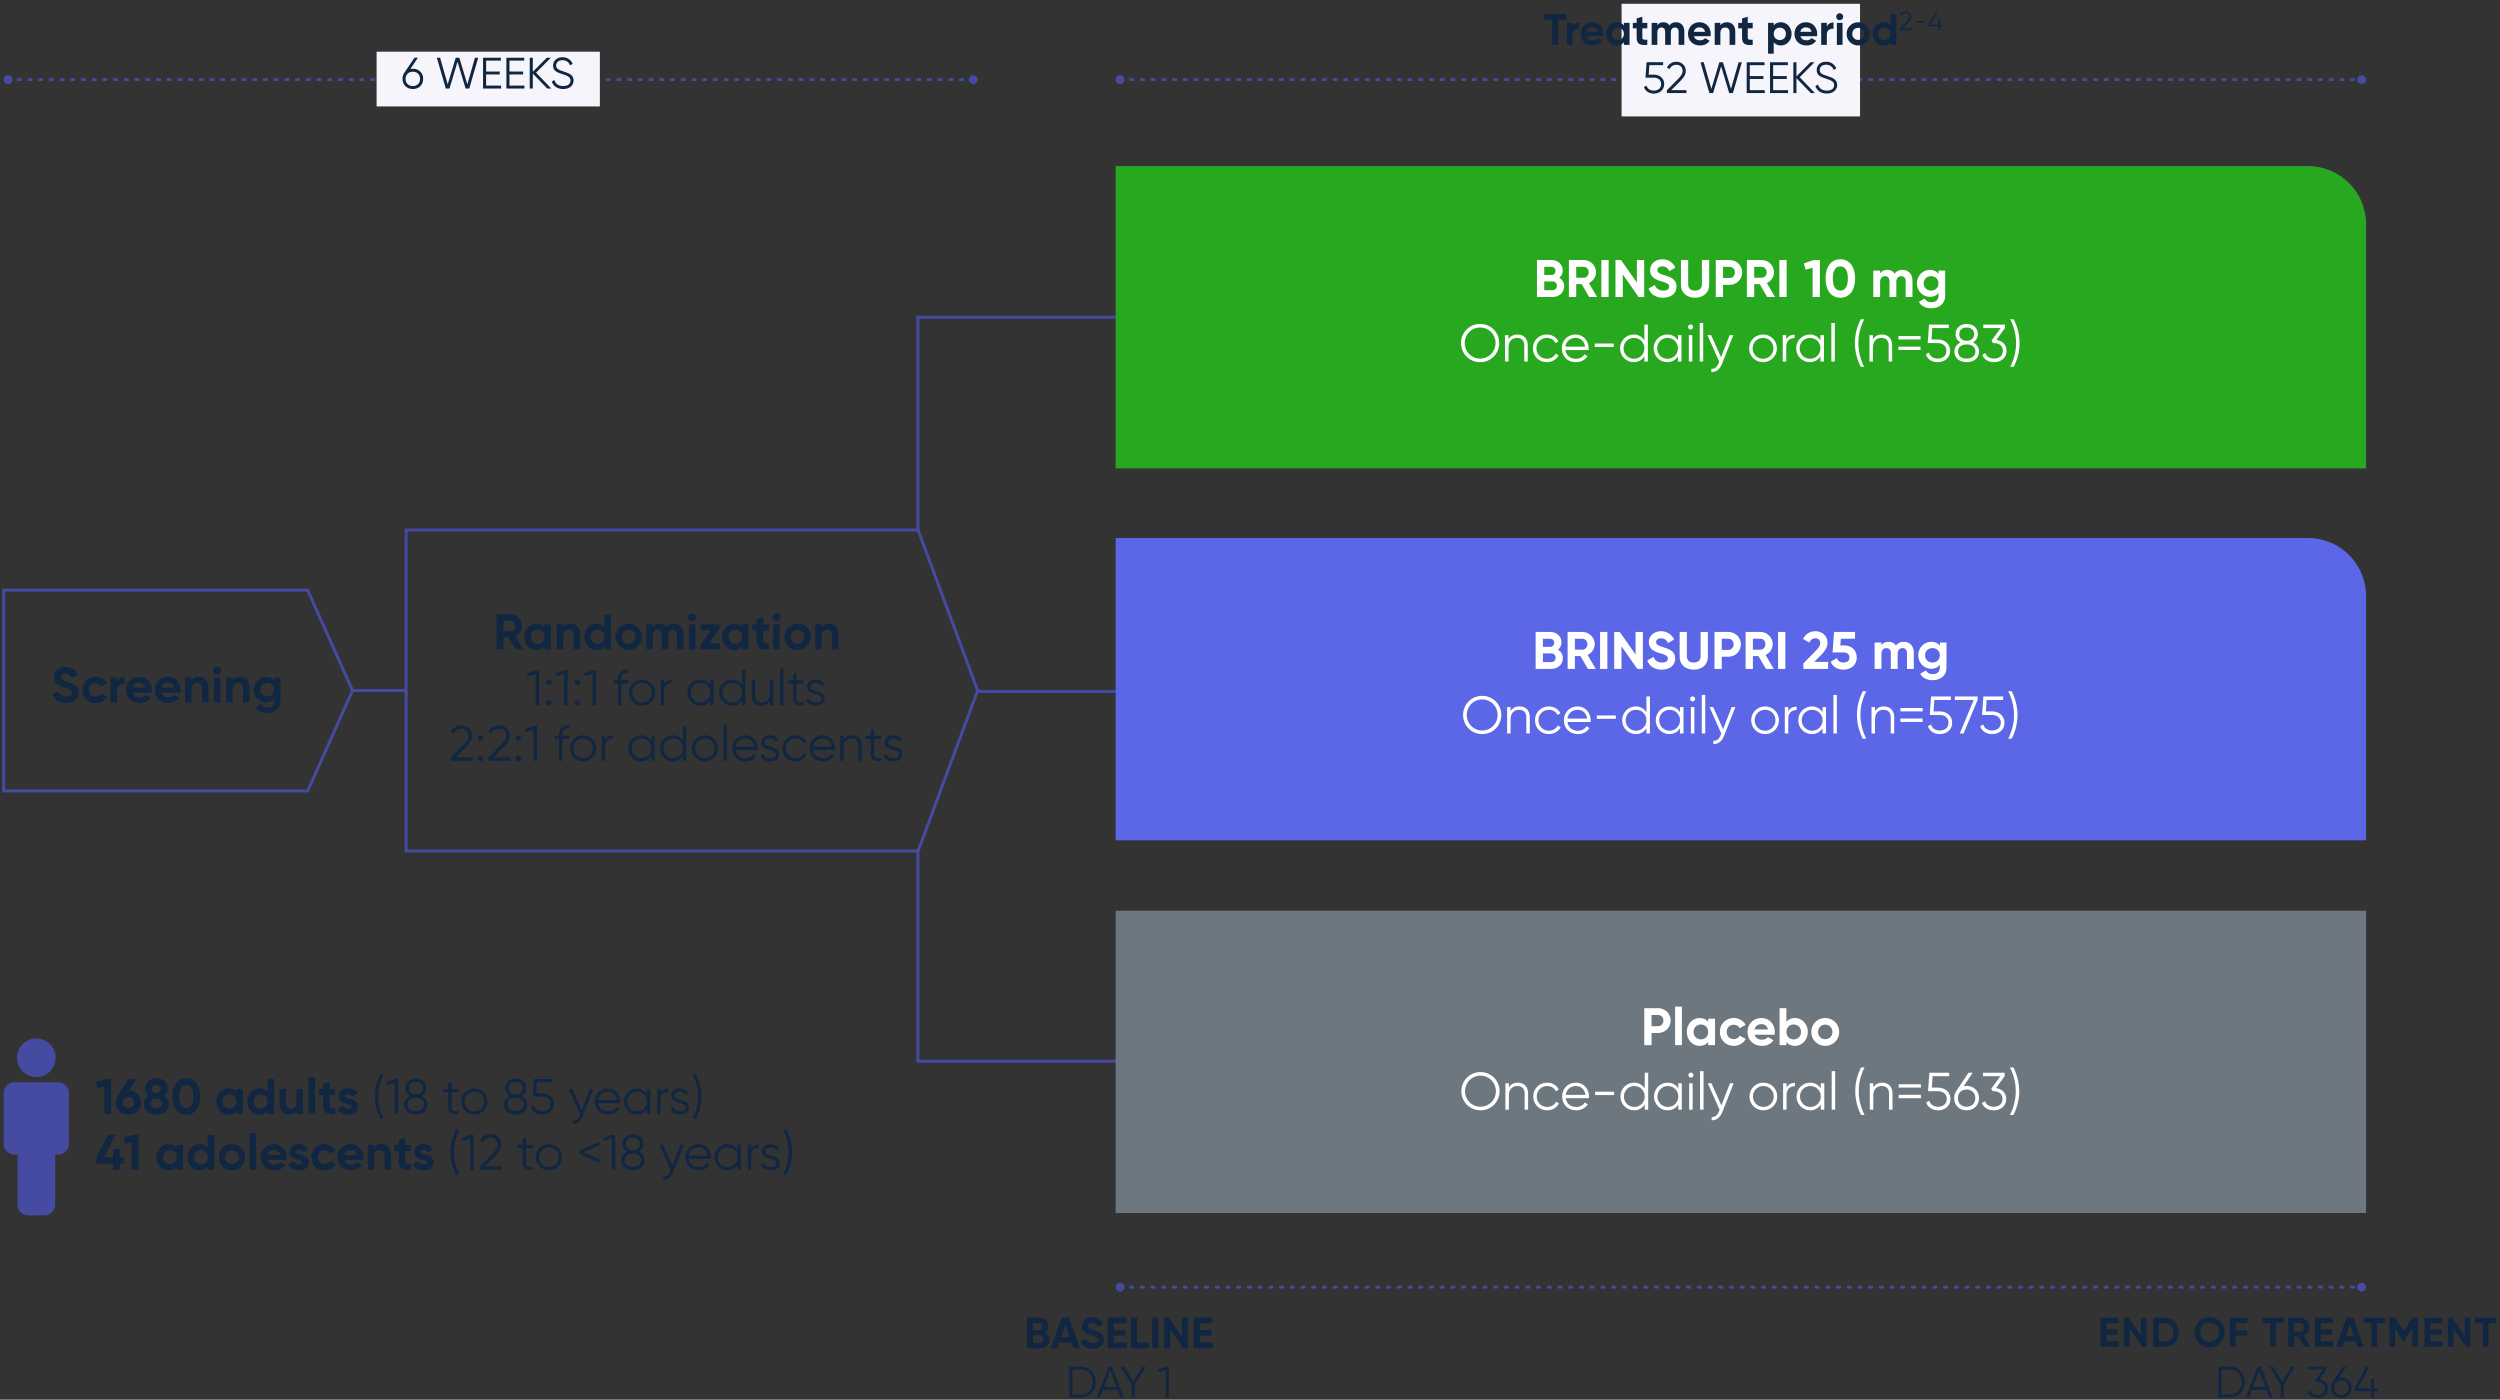 <svg xmlns="http://www.w3.org/2000/svg" fill="none" viewBox="0 0 852 477" height="477" width="852">
<rect x="0" y="0" width="852" height="477" fill="#333333" stroke="none"/>
<g clip-path="url(#clip0_7249_90904)">
<path stroke-miterlimit="10" stroke="#464BA2" d="M312.817 180.637V108.119H425.996"></path>
<path stroke-miterlimit="10" stroke="#464BA2" d="M312.817 289.119V361.637H425.996"></path>
<path stroke-miterlimit="10" stroke="#464BA2" d="M120.297 235.331H138.288"></path>
<path stroke-miterlimit="10" stroke="#464BA2" d="M332.797 235.637H380.797"></path>
<path stroke-miterlimit="10" stroke="#464BA2" d="M104.852 201.107L120.135 235.328L104.852 269.556H1.258V201.114H93.591L104.852 201.107Z"></path>
<path fill="#112641" d="M22.558 239.637C20.127 239.637 18.529 238.464 17.883 236.696L19.889 235.523C20.314 236.628 21.147 237.342 22.626 237.342C24.037 237.342 24.53 236.747 24.53 236.084C24.53 235.2 23.731 234.86 21.963 234.35C20.144 233.823 18.376 233.058 18.376 230.797C18.376 228.553 20.246 227.261 22.286 227.261C24.241 227.261 25.737 228.264 26.536 229.93L24.564 231.069C24.139 230.168 23.493 229.539 22.286 229.539C21.3 229.539 20.722 230.049 20.722 230.729C20.722 231.46 21.181 231.851 22.983 232.395C24.87 232.99 26.876 233.619 26.876 236.05C26.876 238.277 25.091 239.637 22.558 239.637ZM32.582 239.637C29.998 239.637 28.094 237.682 28.094 235.149C28.094 232.616 29.998 230.661 32.582 230.661C34.248 230.661 35.693 231.545 36.39 232.854L34.503 233.959C34.163 233.262 33.432 232.82 32.565 232.82C31.256 232.82 30.287 233.789 30.287 235.149C30.287 236.492 31.256 237.461 32.565 237.461C33.449 237.461 34.18 237.036 34.52 236.339L36.424 237.427C35.693 238.753 34.248 239.637 32.582 239.637ZM39.844 232.361C40.286 231.205 41.357 230.729 42.428 230.729V233.177C41.289 233.041 39.844 233.551 39.844 235.336V239.399H37.651V230.899H39.844V232.361ZM45.248 236.05C45.554 237.172 46.489 237.648 47.645 237.648C48.495 237.648 49.175 237.291 49.549 236.798L51.317 237.818C50.518 238.974 49.243 239.637 47.611 239.637C44.755 239.637 42.953 237.682 42.953 235.149C42.953 232.616 44.772 230.661 47.441 230.661C49.957 230.661 51.742 232.65 51.742 235.149C51.742 235.472 51.708 235.761 51.657 236.05H45.248ZM45.214 234.35H49.549C49.277 233.126 48.359 232.633 47.441 232.633C46.268 232.633 45.469 233.262 45.214 234.35ZM55.059 236.05C55.365 237.172 56.3 237.648 57.456 237.648C58.306 237.648 58.986 237.291 59.36 236.798L61.128 237.818C60.329 238.974 59.054 239.637 57.422 239.637C54.566 239.637 52.764 237.682 52.764 235.149C52.764 232.616 54.583 230.661 57.252 230.661C59.768 230.661 61.553 232.65 61.553 235.149C61.553 235.472 61.519 235.761 61.468 236.05H55.059ZM55.025 234.35H59.36C59.088 233.126 58.17 232.633 57.252 232.633C56.079 232.633 55.28 233.262 55.025 234.35ZM67.81 230.661C69.612 230.661 71.023 231.919 71.023 234.18V239.399H68.83V234.452C68.83 233.296 68.133 232.701 67.147 232.701C66.076 232.701 65.277 233.33 65.277 234.809V239.399H63.084V230.899H65.277V231.851C65.787 231.086 66.671 230.661 67.81 230.661ZM73.984 229.879C73.253 229.879 72.641 229.267 72.641 228.536C72.641 227.805 73.253 227.176 73.984 227.176C74.732 227.176 75.344 227.805 75.344 228.536C75.344 229.267 74.732 229.879 73.984 229.879ZM72.896 239.399V230.899H75.089V239.399H72.896ZM81.822 230.661C83.624 230.661 85.035 231.919 85.035 234.18V239.399H82.842V234.452C82.842 233.296 82.145 232.701 81.159 232.701C80.088 232.701 79.289 233.33 79.289 234.809V239.399H77.096V230.899H79.289V231.851C79.799 231.086 80.683 230.661 81.822 230.661ZM93.418 230.899H95.561V238.991C95.561 241.779 93.368 243.037 91.124 243.037C89.305 243.037 87.843 242.34 87.094 240.963L88.965 239.892C89.322 240.555 89.882 241.082 91.192 241.082C92.569 241.082 93.418 240.334 93.418 238.991V238.073C92.823 238.872 91.906 239.365 90.698 239.365C88.284 239.365 86.466 237.41 86.466 235.013C86.466 232.633 88.284 230.661 90.698 230.661C91.906 230.661 92.823 231.154 93.418 231.953V230.899ZM91.038 237.342C92.415 237.342 93.418 236.373 93.418 235.013C93.418 233.67 92.415 232.701 91.038 232.701C89.662 232.701 88.659 233.67 88.659 235.013C88.659 236.373 89.662 237.342 91.038 237.342Z"></path>
<path fill="#5B67E6" d="M380.212 286.387V183.352L786.586 183.352C797.498 183.352 806.357 192.211 806.357 203.123V286.387H380.212Z"></path>
<path fill="#6D7780" d="M380.212 310.363V413.404H806.356V310.363H380.212Z"></path>
<path fill="white" d="M530.961 221.43C531.969 222.006 532.617 222.996 532.617 224.31C532.617 226.47 530.871 227.964 528.693 227.964H523.347V215.364H528.315C530.439 215.364 532.149 216.804 532.149 218.91C532.149 219.99 531.699 220.836 530.961 221.43ZM528.315 217.686H525.831V220.458H528.315C529.089 220.458 529.665 219.864 529.665 219.072C529.665 218.28 529.107 217.686 528.315 217.686ZM528.693 225.642C529.539 225.642 530.151 225.012 530.151 224.148C530.151 223.302 529.539 222.672 528.693 222.672H525.831V225.642H528.693ZM541.157 227.964L538.619 223.59H536.729V227.964H534.245V215.364H539.285C541.607 215.364 543.479 217.236 543.479 219.54C543.479 221.124 542.489 222.546 541.049 223.212L543.839 227.964H541.157ZM536.729 217.686V221.412H539.285C540.221 221.412 540.995 220.584 540.995 219.54C540.995 218.496 540.221 217.686 539.285 217.686H536.729ZM545.302 215.364H547.786V227.964H545.302V215.364ZM557.408 215.364H559.892V227.964H558.002L552.602 220.26V227.964H550.118V215.364H552.008L557.408 223.05V215.364ZM566.338 228.216C563.764 228.216 562.072 226.974 561.388 225.102L563.512 223.86C563.962 225.03 564.844 225.786 566.41 225.786C567.904 225.786 568.426 225.156 568.426 224.454C568.426 223.518 567.58 223.158 565.708 222.618C563.782 222.06 561.91 221.25 561.91 218.856C561.91 216.48 563.89 215.112 566.05 215.112C568.12 215.112 569.704 216.174 570.55 217.938L568.462 219.144C568.012 218.19 567.328 217.524 566.05 217.524C565.006 217.524 564.394 218.064 564.394 218.784C564.394 219.558 564.88 219.972 566.788 220.548C568.786 221.178 570.91 221.844 570.91 224.418C570.91 226.776 569.02 228.216 566.338 228.216ZM577.228 228.216C574.474 228.216 572.422 226.56 572.422 223.842V215.364H574.888V223.644C574.888 224.868 575.536 225.786 577.228 225.786C578.92 225.786 579.568 224.868 579.568 223.644V215.364H582.052V223.842C582.052 226.56 580 228.216 577.228 228.216ZM588.988 215.364C591.418 215.364 593.29 217.236 593.29 219.594C593.29 221.952 591.418 223.824 588.988 223.824H586.774V227.964H584.29V215.364H588.988ZM588.988 221.502C590.05 221.502 590.824 220.674 590.824 219.594C590.824 218.496 590.05 217.686 588.988 217.686H586.774V221.502H588.988ZM601.819 227.964L599.281 223.59H597.391V227.964H594.907V215.364H599.947C602.269 215.364 604.141 217.236 604.141 219.54C604.141 221.124 603.151 222.546 601.711 223.212L604.501 227.964H601.819ZM597.391 217.686V221.412H599.947C600.883 221.412 601.657 220.584 601.657 219.54C601.657 218.496 600.883 217.686 599.947 217.686H597.391ZM605.964 215.364H608.448V227.964H605.964V215.364ZM614.596 227.964V226.11L618.898 221.682C619.708 220.836 620.338 220.008 620.338 219.162C620.338 218.154 619.654 217.524 618.7 217.524C617.728 217.524 617.008 218.1 616.594 219L614.506 217.776C615.316 215.976 616.954 215.112 618.664 215.112C620.824 215.112 622.822 216.552 622.822 219.072C622.822 220.602 621.94 221.916 620.752 223.104L618.286 225.57H623.02V227.964H614.596ZM628.484 219.954C630.788 219.954 632.786 221.376 632.786 224.076C632.786 226.776 630.662 228.216 628.286 228.216C626.324 228.216 624.614 227.352 623.894 225.516L626.018 224.274C626.324 225.246 627.026 225.786 628.286 225.786C629.582 225.786 630.302 225.102 630.302 224.076C630.302 223.068 629.582 222.366 628.358 222.366H624.542L625.046 215.364H632.192V217.686H627.35L627.188 219.954H628.484ZM648.822 218.712C650.874 218.712 652.224 220.17 652.224 222.42V227.964H649.902V222.582C649.902 221.52 649.362 220.872 648.39 220.872C647.364 220.872 646.716 221.556 646.716 222.906V227.964H644.394V222.582C644.394 221.52 643.854 220.872 642.882 220.872C641.892 220.872 641.19 221.556 641.19 222.906V227.964H638.868V218.964H641.19V219.918C641.694 219.162 642.54 218.712 643.692 218.712C644.808 218.712 645.636 219.18 646.14 220.008C646.698 219.198 647.598 218.712 648.822 218.712ZM661.09 218.964H663.358V227.532C663.358 230.484 661.036 231.816 658.66 231.816C656.734 231.816 655.186 231.078 654.394 229.62L656.374 228.486C656.752 229.188 657.346 229.746 658.732 229.746C660.19 229.746 661.09 228.954 661.09 227.532V226.56C660.46 227.406 659.488 227.928 658.21 227.928C655.654 227.928 653.728 225.858 653.728 223.32C653.728 220.8 655.654 218.712 658.21 218.712C659.488 218.712 660.46 219.234 661.09 220.08V218.964ZM658.57 225.786C660.028 225.786 661.09 224.76 661.09 223.32C661.09 221.898 660.028 220.872 658.57 220.872C657.112 220.872 656.05 221.898 656.05 223.32C656.05 224.76 657.112 225.786 658.57 225.786Z"></path>
<path fill="white" d="M505.132 250.18C501.46 250.18 498.616 247.264 498.616 243.664C498.616 240.064 501.46 237.148 505.132 237.148C508.804 237.148 511.648 240.064 511.648 243.664C511.648 247.264 508.804 250.18 505.132 250.18ZM505.132 248.956C508.12 248.956 510.388 246.598 510.388 243.664C510.388 240.73 508.12 238.372 505.132 238.372C502.144 238.372 499.876 240.73 499.876 243.664C499.876 246.598 502.144 248.956 505.132 248.956ZM517.835 240.748C520.031 240.748 521.363 242.188 521.363 244.438V249.964H520.175V244.438C520.175 242.836 519.293 241.9 517.727 241.9C516.143 241.9 514.811 242.836 514.811 245.248V249.964H513.623V240.964H514.811V242.368C515.513 241.234 516.557 240.748 517.835 240.748ZM527.854 250.18C525.136 250.18 523.12 248.128 523.12 245.464C523.12 242.8 525.136 240.748 527.854 240.748C529.636 240.748 531.148 241.684 531.796 243.106L530.824 243.664C530.338 242.602 529.204 241.9 527.854 241.9C525.856 241.9 524.308 243.466 524.308 245.464C524.308 247.462 525.856 249.028 527.854 249.028C529.222 249.028 530.32 248.308 530.896 247.264L531.886 247.84C531.148 249.262 529.618 250.18 527.854 250.18ZM537.662 240.748C540.416 240.748 542.126 243.034 542.126 245.5C542.126 245.68 542.108 245.878 542.09 246.058H534.188C534.44 247.894 535.862 249.028 537.77 249.028C539.192 249.028 540.182 248.362 540.668 247.498L541.712 248.11C540.956 249.334 539.57 250.18 537.752 250.18C534.908 250.18 532.964 248.182 532.964 245.464C532.964 242.818 534.872 240.748 537.662 240.748ZM537.662 241.9C535.772 241.9 534.422 243.142 534.188 244.906H540.902C540.65 242.926 539.21 241.9 537.662 241.9ZM544.195 244.978V243.826H550.675V244.978H544.195ZM561.107 237.364H562.295V249.964H561.107V248.2C560.351 249.406 559.073 250.18 557.471 250.18C554.933 250.18 552.827 248.128 552.827 245.464C552.827 242.8 554.933 240.748 557.471 240.748C559.073 240.748 560.351 241.522 561.107 242.728V237.364ZM557.561 249.028C559.559 249.028 561.107 247.462 561.107 245.464C561.107 243.466 559.559 241.9 557.561 241.9C555.563 241.9 554.015 243.466 554.015 245.464C554.015 247.462 555.563 249.028 557.561 249.028ZM572.55 240.964H573.738V249.964H572.55V248.2C571.794 249.406 570.516 250.18 568.914 250.18C566.376 250.18 564.27 248.128 564.27 245.464C564.27 242.8 566.376 240.748 568.914 240.748C570.516 240.748 571.794 241.522 572.55 242.728V240.964ZM569.004 249.028C571.002 249.028 572.55 247.462 572.55 245.464C572.55 243.466 571.002 241.9 569.004 241.9C567.006 241.9 565.458 243.466 565.458 245.464C565.458 247.462 567.006 249.028 569.004 249.028ZM576.848 239.056C576.362 239.056 575.984 238.66 575.984 238.192C575.984 237.724 576.362 237.328 576.848 237.328C577.334 237.328 577.712 237.724 577.712 238.192C577.712 238.66 577.334 239.056 576.848 239.056ZM576.254 249.964V240.964H577.442V249.964H576.254ZM579.963 249.964V236.824H581.151V249.964H579.963ZM590.152 240.964H591.412L587.56 250.792C586.876 252.52 585.544 253.69 583.924 253.564V252.448C585.094 252.574 585.904 251.746 586.39 250.576L586.624 250.018L582.592 240.964H583.852L587.236 248.506L590.152 240.964ZM601.541 250.18C598.913 250.18 596.807 248.128 596.807 245.464C596.807 242.8 598.913 240.748 601.541 240.748C604.169 240.748 606.275 242.8 606.275 245.464C606.275 248.128 604.169 250.18 601.541 250.18ZM601.541 249.028C603.539 249.028 605.087 247.462 605.087 245.464C605.087 243.466 603.539 241.9 601.541 241.9C599.543 241.9 597.995 243.466 597.995 245.464C597.995 247.462 599.543 249.028 601.541 249.028ZM609.451 242.458C610.081 241.198 611.143 240.82 612.295 240.82V241.972C610.855 241.972 609.451 242.728 609.451 244.96V249.964H608.263V240.964H609.451V242.458ZM621.119 240.964H622.307V249.964H621.119V248.2C620.363 249.406 619.085 250.18 617.483 250.18C614.945 250.18 612.839 248.128 612.839 245.464C612.839 242.8 614.945 240.748 617.483 240.748C619.085 240.748 620.363 241.522 621.119 242.728V240.964ZM617.573 249.028C619.571 249.028 621.119 247.462 621.119 245.464C621.119 243.466 619.571 241.9 617.573 241.9C615.575 241.9 614.027 243.466 614.027 245.464C614.027 247.462 615.575 249.028 617.573 249.028ZM624.822 249.964V236.824H626.01V249.964H624.822ZM634.831 251.764C633.571 249.244 632.851 246.544 632.851 243.664C632.851 240.784 633.571 238.084 634.831 235.564H636.019C634.759 238.084 634.039 240.784 634.039 243.664C634.039 246.544 634.759 249.244 636.019 251.764H634.831ZM642.024 240.748C644.22 240.748 645.552 242.188 645.552 244.438V249.964H644.364V244.438C644.364 242.836 643.482 241.9 641.916 241.9C640.332 241.9 639 242.836 639 245.248V249.964H637.812V240.964H639V242.368C639.702 241.234 640.746 240.748 642.024 240.748ZM647.669 242.44V241.288H655.229V242.44H647.669ZM647.669 246.04V244.888H655.229V246.04H647.669ZM661.08 242.44C663.294 242.44 665.31 243.808 665.31 246.31C665.31 248.812 663.294 250.18 661.08 250.18C659.262 250.18 657.588 249.28 657.03 247.498L658.092 246.886C658.452 248.272 659.64 248.956 661.08 248.956C662.718 248.956 664.05 248.056 664.05 246.31C664.05 244.564 662.718 243.664 661.08 243.664H657.66L658.11 237.364H664.86V238.552H659.226L658.956 242.44H661.08ZM666.215 237.364H673.955V238.552L669.203 249.964H667.889L672.641 238.552H666.215V237.364ZM678.904 242.44C681.118 242.44 683.134 243.808 683.134 246.31C683.134 248.812 681.118 250.18 678.904 250.18C677.086 250.18 675.412 249.28 674.854 247.498L675.916 246.886C676.276 248.272 677.464 248.956 678.904 248.956C680.542 248.956 681.874 248.056 681.874 246.31C681.874 244.564 680.542 243.664 678.904 243.664H675.484L675.934 237.364H682.684V238.552H677.05L676.78 242.44H678.904ZM685.583 251.764H684.395C685.655 249.244 686.375 246.544 686.375 243.664C686.375 240.784 685.655 238.084 684.395 235.564H685.583C686.843 238.084 687.563 240.784 687.563 243.664C687.563 246.544 686.843 249.244 685.583 251.764Z"></path>
<path fill="white" d="M565.061 343.583C567.491 343.583 569.363 345.455 569.363 347.813C569.363 350.171 567.491 352.043 565.061 352.043H562.847V356.183H560.363V343.583H565.061ZM565.061 349.721C566.123 349.721 566.897 348.893 566.897 347.813C566.897 346.715 566.123 345.905 565.061 345.905H562.847V349.721H565.061ZM570.872 356.183V343.043H573.194V356.183H570.872ZM582.159 347.183H584.481V356.183H582.159V355.121C581.511 355.931 580.539 356.435 579.225 356.435C576.831 356.435 574.851 354.365 574.851 351.683C574.851 349.001 576.831 346.931 579.225 346.931C580.539 346.931 581.511 347.435 582.159 348.245V347.183ZM579.657 354.221C581.097 354.221 582.159 353.195 582.159 351.683C582.159 350.171 581.097 349.145 579.657 349.145C578.235 349.145 577.173 350.171 577.173 351.683C577.173 353.195 578.235 354.221 579.657 354.221ZM590.871 356.435C588.135 356.435 586.119 354.365 586.119 351.683C586.119 349.001 588.135 346.931 590.871 346.931C592.635 346.931 594.165 347.867 594.903 349.253L592.905 350.423C592.545 349.685 591.771 349.217 590.853 349.217C589.467 349.217 588.441 350.243 588.441 351.683C588.441 353.105 589.467 354.131 590.853 354.131C591.789 354.131 592.563 353.681 592.923 352.943L594.939 354.095C594.165 355.499 592.635 356.435 590.871 356.435ZM597.988 352.637C598.312 353.825 599.302 354.329 600.526 354.329C601.426 354.329 602.146 353.951 602.542 353.429L604.414 354.509C603.568 355.733 602.218 356.435 600.49 356.435C597.466 356.435 595.558 354.365 595.558 351.683C595.558 349.001 597.484 346.931 600.31 346.931C602.974 346.931 604.864 349.037 604.864 351.683C604.864 352.025 604.828 352.331 604.774 352.637H597.988ZM597.952 350.837H602.542C602.254 349.541 601.282 349.019 600.31 349.019C599.068 349.019 598.222 349.685 597.952 350.837ZM611.723 346.931C614.135 346.931 616.115 349.001 616.115 351.683C616.115 354.365 614.135 356.435 611.723 356.435C610.409 356.435 609.455 355.949 608.807 355.121V356.183H606.485V343.583H608.807V348.245C609.455 347.417 610.409 346.931 611.723 346.931ZM611.291 354.221C612.731 354.221 613.793 353.195 613.793 351.683C613.793 350.171 612.731 349.145 611.291 349.145C609.869 349.145 608.807 350.171 608.807 351.683C608.807 353.195 609.869 354.221 611.291 354.221ZM622.037 356.435C619.391 356.435 617.285 354.365 617.285 351.683C617.285 349.001 619.391 346.931 622.037 346.931C624.683 346.931 626.807 349.001 626.807 351.683C626.807 354.365 624.683 356.435 622.037 356.435ZM622.037 354.167C623.423 354.167 624.485 353.141 624.485 351.683C624.485 350.225 623.423 349.199 622.037 349.199C620.669 349.199 619.607 350.225 619.607 351.683C619.607 353.141 620.669 354.167 622.037 354.167Z"></path>
<path fill="white" d="M504.546 378.399C500.874 378.399 498.03 375.483 498.03 371.883C498.03 368.283 500.874 365.367 504.546 365.367C508.218 365.367 511.062 368.283 511.062 371.883C511.062 375.483 508.218 378.399 504.546 378.399ZM504.546 377.175C507.534 377.175 509.802 374.817 509.802 371.883C509.802 368.949 507.534 366.591 504.546 366.591C501.558 366.591 499.29 368.949 499.29 371.883C499.29 374.817 501.558 377.175 504.546 377.175ZM517.249 368.967C519.445 368.967 520.777 370.407 520.777 372.657V378.183H519.589V372.657C519.589 371.055 518.707 370.119 517.141 370.119C515.557 370.119 514.225 371.055 514.225 373.467V378.183H513.037V369.183H514.225V370.587C514.927 369.453 515.971 368.967 517.249 368.967ZM527.268 378.399C524.55 378.399 522.534 376.347 522.534 373.683C522.534 371.019 524.55 368.967 527.268 368.967C529.05 368.967 530.562 369.903 531.21 371.325L530.238 371.883C529.752 370.821 528.618 370.119 527.268 370.119C525.27 370.119 523.722 371.685 523.722 373.683C523.722 375.681 525.27 377.247 527.268 377.247C528.636 377.247 529.734 376.527 530.31 375.483L531.3 376.059C530.562 377.481 529.032 378.399 527.268 378.399ZM537.076 368.967C539.83 368.967 541.54 371.253 541.54 373.719C541.54 373.899 541.522 374.097 541.504 374.277H533.602C533.854 376.113 535.276 377.247 537.184 377.247C538.606 377.247 539.596 376.581 540.082 375.717L541.126 376.329C540.37 377.553 538.984 378.399 537.166 378.399C534.322 378.399 532.378 376.401 532.378 373.683C532.378 371.037 534.286 368.967 537.076 368.967ZM537.076 370.119C535.186 370.119 533.836 371.361 533.602 373.125H540.316C540.064 371.145 538.624 370.119 537.076 370.119ZM543.609 373.197V372.045H550.089V373.197H543.609ZM560.521 365.583H561.709V378.183H560.521V376.419C559.765 377.625 558.487 378.399 556.885 378.399C554.347 378.399 552.241 376.347 552.241 373.683C552.241 371.019 554.347 368.967 556.885 368.967C558.487 368.967 559.765 369.741 560.521 370.947V365.583ZM556.975 377.247C558.973 377.247 560.521 375.681 560.521 373.683C560.521 371.685 558.973 370.119 556.975 370.119C554.977 370.119 553.429 371.685 553.429 373.683C553.429 375.681 554.977 377.247 556.975 377.247ZM571.964 369.183H573.152V378.183H571.964V376.419C571.208 377.625 569.93 378.399 568.328 378.399C565.79 378.399 563.684 376.347 563.684 373.683C563.684 371.019 565.79 368.967 568.328 368.967C569.93 368.967 571.208 369.741 571.964 370.947V369.183ZM568.418 377.247C570.416 377.247 571.964 375.681 571.964 373.683C571.964 371.685 570.416 370.119 568.418 370.119C566.42 370.119 564.872 371.685 564.872 373.683C564.872 375.681 566.42 377.247 568.418 377.247ZM576.262 367.275C575.776 367.275 575.398 366.879 575.398 366.411C575.398 365.943 575.776 365.547 576.262 365.547C576.748 365.547 577.126 365.943 577.126 366.411C577.126 366.879 576.748 367.275 576.262 367.275ZM575.668 378.183V369.183H576.856V378.183H575.668ZM579.377 378.183V365.043H580.565V378.183H579.377ZM589.566 369.183H590.826L586.974 379.011C586.29 380.739 584.958 381.909 583.338 381.783V380.667C584.508 380.793 585.318 379.965 585.804 378.795L586.038 378.237L582.006 369.183H583.266L586.65 376.725L589.566 369.183ZM600.955 378.399C598.327 378.399 596.221 376.347 596.221 373.683C596.221 371.019 598.327 368.967 600.955 368.967C603.583 368.967 605.689 371.019 605.689 373.683C605.689 376.347 603.583 378.399 600.955 378.399ZM600.955 377.247C602.953 377.247 604.501 375.681 604.501 373.683C604.501 371.685 602.953 370.119 600.955 370.119C598.957 370.119 597.409 371.685 597.409 373.683C597.409 375.681 598.957 377.247 600.955 377.247ZM608.865 370.677C609.495 369.417 610.557 369.039 611.709 369.039V370.191C610.269 370.191 608.865 370.947 608.865 373.179V378.183H607.677V369.183H608.865V370.677ZM620.533 369.183H621.721V378.183H620.533V376.419C619.777 377.625 618.499 378.399 616.897 378.399C614.359 378.399 612.253 376.347 612.253 373.683C612.253 371.019 614.359 368.967 616.897 368.967C618.499 368.967 619.777 369.741 620.533 370.947V369.183ZM616.987 377.247C618.985 377.247 620.533 375.681 620.533 373.683C620.533 371.685 618.985 370.119 616.987 370.119C614.989 370.119 613.441 371.685 613.441 373.683C613.441 375.681 614.989 377.247 616.987 377.247ZM624.236 378.183V365.043H625.424V378.183H624.236ZM634.245 379.983C632.985 377.463 632.265 374.763 632.265 371.883C632.265 369.003 632.985 366.303 634.245 363.783H635.433C634.173 366.303 633.453 369.003 633.453 371.883C633.453 374.763 634.173 377.463 635.433 379.983H634.245ZM641.438 368.967C643.634 368.967 644.966 370.407 644.966 372.657V378.183H643.778V372.657C643.778 371.055 642.896 370.119 641.33 370.119C639.746 370.119 638.414 371.055 638.414 373.467V378.183H637.226V369.183H638.414V370.587C639.116 369.453 640.16 368.967 641.438 368.967ZM647.083 370.659V369.507H654.643V370.659H647.083ZM647.083 374.259V373.107H654.643V374.259H647.083ZM660.494 370.659C662.708 370.659 664.724 372.027 664.724 374.529C664.724 377.031 662.708 378.399 660.494 378.399C658.676 378.399 657.002 377.499 656.444 375.717L657.506 375.105C657.866 376.491 659.054 377.175 660.494 377.175C662.132 377.175 663.464 376.275 663.464 374.529C663.464 372.783 662.132 371.883 660.494 371.883H657.074L657.524 365.583H664.274V366.771H658.64L658.37 370.659H660.494ZM670.215 370.083C672.663 370.083 674.445 371.775 674.445 374.241C674.445 376.707 672.663 378.399 670.215 378.399C667.767 378.399 665.985 376.707 665.985 374.241C665.985 373.251 666.273 372.405 666.759 371.721L670.881 365.583H672.303L669.207 370.191C669.531 370.119 669.873 370.083 670.215 370.083ZM670.215 377.175C671.997 377.175 673.185 376.005 673.185 374.241C673.185 372.477 671.997 371.307 670.215 371.307C668.433 371.307 667.245 372.477 667.245 374.241C667.245 376.005 668.433 377.175 670.215 377.175ZM680.248 370.821C682.138 371.073 683.722 372.315 683.722 374.529C683.722 377.031 681.706 378.399 679.492 378.399C677.674 378.399 676.054 377.553 675.442 375.897L676.486 375.285C676.9 376.563 678.052 377.175 679.492 377.175C681.13 377.175 682.462 376.275 682.462 374.529C682.462 372.783 681.13 371.883 679.492 371.883V371.865L679.474 371.883H679.132L678.592 371.055L681.724 366.771H675.802V365.583H683.182V366.771L680.248 370.821ZM686.175 379.983H684.987C686.247 377.463 686.967 374.763 686.967 371.883C686.967 369.003 686.247 366.303 684.987 363.783H686.175C687.435 366.303 688.155 369.003 688.155 371.883C688.155 374.763 687.435 377.463 686.175 379.983Z"></path>
<path stroke-dasharray="0.73 2.92" stroke-linecap="round" stroke-miterlimit="10" stroke="#464BA2" d="M331.749 27.133H2.686"></path>
<path fill="#464BA2" d="M331.674 28.637C332.505 28.637 333.178 27.964 333.178 27.133C333.178 26.303 332.505 25.629 331.674 25.629C330.843 25.629 330.17 26.303 330.17 27.133C330.17 27.964 330.843 28.637 331.674 28.637Z"></path>
<path fill="#464BA2" d="M2.762 28.637C3.592 28.637 4.266 27.964 4.266 27.133C4.266 26.303 3.592 25.629 2.762 25.629C1.931 25.629 1.258 26.303 1.258 27.133C1.258 27.964 1.931 28.637 2.762 28.637Z"></path>
<path stroke-dasharray="0.73 2.92" stroke-linecap="round" stroke-miterlimit="10" stroke="#464BA2" d="M381.641 27.133H804.928"></path>
<path fill="#464BA2" d="M381.716 28.637C382.547 28.637 383.22 27.964 383.22 27.133C383.22 26.303 382.547 25.629 381.716 25.629C380.885 25.629 380.212 26.303 380.212 27.133C380.212 27.964 380.885 28.637 381.716 28.637Z"></path>
<path fill="#464BA2" d="M804.852 28.637C805.682 28.637 806.356 27.964 806.356 27.133C806.356 26.303 805.682 25.629 804.852 25.629C804.021 25.629 803.348 26.303 803.348 27.133C803.348 27.964 804.021 28.637 804.852 28.637Z"></path>
<path fill="#F5F5FB" d="M204.434 17.618H128.346V36.27H204.434V17.618Z"></path>
<path fill="#112641" d="M140.695 23.419C142.735 23.419 144.22 24.829 144.22 26.884C144.22 28.939 142.735 30.349 140.695 30.349C138.655 30.349 137.17 28.939 137.17 26.884C137.17 26.059 137.41 25.354 137.815 24.784L141.25 19.669H142.435L139.855 23.509C140.125 23.449 140.41 23.419 140.695 23.419ZM140.695 29.329C142.18 29.329 143.17 28.354 143.17 26.884C143.17 25.414 142.18 24.439 140.695 24.439C139.21 24.439 138.22 25.414 138.22 26.884C138.22 28.354 139.21 29.329 140.695 29.329ZM151.919 30.169L148.874 19.669H149.984L152.579 28.744L155.309 19.669H156.539L159.269 28.744L161.864 19.669H162.974L159.929 30.169H158.669L155.924 21.049L153.179 30.169H151.919ZM165.674 29.179H170.774V30.169H164.624V19.669H170.699V20.659H165.674V24.379H170.324V25.369H165.674V29.179ZM173.628 29.179H178.728V30.169H172.578V19.669H178.653V20.659H173.628V24.379H178.278V25.369H173.628V29.179ZM187.882 30.169H186.502L181.582 25.084V30.169H180.532V19.669H181.582V24.469L186.352 19.669H187.732L182.692 24.769L187.882 30.169ZM191.933 30.349C189.998 30.349 188.573 29.374 188.033 27.784L188.933 27.259C189.308 28.519 190.298 29.329 191.948 29.329C193.538 29.329 194.423 28.564 194.423 27.439C194.423 26.224 193.388 25.834 191.843 25.324C190.133 24.754 188.483 24.304 188.483 22.369C188.483 20.524 189.968 19.489 191.708 19.489C193.433 19.489 194.633 20.509 195.173 21.754L194.288 22.249C193.898 21.304 193.088 20.509 191.708 20.509C190.448 20.509 189.533 21.169 189.533 22.324C189.533 23.464 190.433 23.824 191.858 24.289C193.763 24.919 195.473 25.459 195.473 27.409C195.473 29.209 194.033 30.349 191.933 30.349Z"></path>
<path fill="#112641" d="M35.827 367.737H37.867V379.637H35.521V370.219L33.277 370.848L32.699 368.842L35.827 367.737ZM43.931 371.596C46.396 371.664 48.096 373.347 48.096 375.727C48.096 378.158 46.328 379.875 43.778 379.875C41.228 379.875 39.477 378.158 39.477 375.727C39.477 374.809 39.732 373.993 40.174 373.33L43.88 367.737H46.566L43.931 371.596ZM43.778 377.665C44.883 377.665 45.767 376.934 45.767 375.727C45.767 374.537 44.883 373.806 43.778 373.806C42.673 373.806 41.806 374.52 41.806 375.727C41.806 376.934 42.673 377.665 43.778 377.665ZM55.928 373.449C56.982 374.078 57.577 375.115 57.577 376.322C57.577 378.515 55.945 379.875 53.31 379.875C50.658 379.875 49.043 378.515 49.043 376.322C49.043 375.115 49.638 374.078 50.675 373.449C49.927 372.905 49.434 372.089 49.434 370.984C49.434 368.689 51.219 367.499 53.31 367.499C55.401 367.499 57.169 368.689 57.169 370.984C57.169 372.089 56.693 372.905 55.928 373.449ZM53.31 369.709C52.426 369.709 51.78 370.219 51.78 371.103C51.78 371.97 52.426 372.514 53.31 372.514C54.194 372.514 54.84 371.97 54.84 371.103C54.84 370.219 54.194 369.709 53.31 369.709ZM53.31 377.665C54.432 377.665 55.248 377.087 55.248 376.016C55.248 374.962 54.432 374.384 53.31 374.384C52.188 374.384 51.372 374.962 51.372 376.016C51.372 377.087 52.188 377.665 53.31 377.665ZM63.499 379.875C60.474 379.875 58.739 377.359 58.739 373.687C58.739 370.015 60.474 367.499 63.499 367.499C66.543 367.499 68.26 370.015 68.26 373.687C68.26 377.359 66.543 379.875 63.499 379.875ZM63.499 377.58C65.097 377.58 65.93 376.203 65.93 373.687C65.93 371.171 65.097 369.777 63.499 369.777C61.901 369.777 61.086 371.171 61.086 373.687C61.086 376.203 61.901 377.58 63.499 377.58ZM80.566 371.137H82.758V379.637H80.566V378.634C79.954 379.399 79.035 379.875 77.794 379.875C75.534 379.875 73.663 377.92 73.663 375.387C73.663 372.854 75.534 370.899 77.794 370.899C79.035 370.899 79.954 371.375 80.566 372.14V371.137ZM78.203 377.784C79.562 377.784 80.566 376.815 80.566 375.387C80.566 373.959 79.562 372.99 78.203 372.99C76.859 372.99 75.856 373.959 75.856 375.387C75.856 376.815 76.859 377.784 78.203 377.784ZM91.19 367.737H93.383V379.637H91.19V378.634C90.578 379.416 89.677 379.875 88.436 379.875C86.158 379.875 84.288 377.92 84.288 375.387C84.288 372.854 86.158 370.899 88.436 370.899C89.677 370.899 90.578 371.358 91.19 372.14V367.737ZM88.844 377.784C90.187 377.784 91.19 376.815 91.19 375.387C91.19 373.959 90.187 372.99 88.844 372.99C87.484 372.99 86.481 373.959 86.481 375.387C86.481 376.815 87.484 377.784 88.844 377.784ZM100.999 371.137H103.192V379.637H100.999V378.685C100.489 379.45 99.605 379.875 98.466 379.875C96.664 379.875 95.253 378.617 95.253 376.356V371.137H97.446V376.084C97.446 377.24 98.143 377.835 99.129 377.835C100.2 377.835 100.999 377.206 100.999 375.727V371.137ZM105.2 379.637V367.227H107.393V379.637H105.2ZM114.262 373.245H112.341V376.781C112.341 377.699 113.004 377.716 114.262 377.648V379.637C111.185 379.977 110.148 379.076 110.148 376.781V373.245H108.669V371.137H110.148V369.42L112.341 368.757V371.137H114.262V373.245ZM117.649 373.551C117.649 374.809 122.035 374.027 122.035 377.155C122.035 378.991 120.437 379.875 118.618 379.875C116.918 379.875 115.66 379.161 115.048 377.852L116.952 376.781C117.19 377.478 117.768 377.886 118.618 377.886C119.315 377.886 119.791 377.648 119.791 377.155C119.791 375.914 115.405 376.594 115.405 373.602C115.405 371.868 116.884 370.899 118.635 370.899C120.012 370.899 121.202 371.528 121.865 372.701L119.995 373.721C119.74 373.177 119.264 372.854 118.635 372.854C118.091 372.854 117.649 373.092 117.649 373.551ZM129.665 381.337C128.475 378.957 127.795 376.407 127.795 373.687C127.795 370.967 128.475 368.417 129.665 366.037H130.787C129.597 368.417 128.917 370.967 128.917 373.687C128.917 376.407 129.597 378.957 130.787 381.337H129.665ZM134.691 367.737H135.711V379.637H134.521V369.046L131.852 369.845L131.546 368.825L134.691 367.737ZM143.732 373.5C144.905 374.044 145.704 375.081 145.704 376.407C145.704 378.651 143.885 379.841 141.726 379.841C139.567 379.841 137.748 378.651 137.748 376.407C137.748 375.081 138.547 374.044 139.72 373.5C138.802 372.973 138.139 372.055 138.139 370.831C138.139 368.57 139.958 367.533 141.726 367.533C143.494 367.533 145.313 368.57 145.313 370.831C145.313 372.055 144.65 372.973 143.732 373.5ZM141.726 368.689C140.502 368.689 139.329 369.284 139.329 370.831C139.329 372.276 140.502 372.973 141.726 372.973C142.95 372.973 144.123 372.276 144.123 370.831C144.123 369.284 142.95 368.689 141.726 368.689ZM141.726 378.685C143.341 378.685 144.514 377.937 144.514 376.407C144.514 374.877 143.341 374.129 141.726 374.129C140.111 374.129 138.938 374.877 138.938 376.407C138.938 377.937 140.111 378.685 141.726 378.685ZM156.327 372.225H153.879V377.376C153.879 378.838 154.678 378.719 156.327 378.651V379.637C154.032 379.977 152.757 379.416 152.757 377.376V372.225H150.972V371.137H152.757V369.097L153.879 368.757V371.137H156.327V372.225ZM161.643 379.841C159.161 379.841 157.172 377.903 157.172 375.387C157.172 372.871 159.161 370.933 161.643 370.933C164.125 370.933 166.114 372.871 166.114 375.387C166.114 377.903 164.125 379.841 161.643 379.841ZM161.643 378.753C163.53 378.753 164.992 377.274 164.992 375.387C164.992 373.5 163.53 372.021 161.643 372.021C159.756 372.021 158.294 373.5 158.294 375.387C158.294 377.274 159.756 378.753 161.643 378.753ZM177.716 373.5C178.889 374.044 179.688 375.081 179.688 376.407C179.688 378.651 177.869 379.841 175.71 379.841C173.551 379.841 171.732 378.651 171.732 376.407C171.732 375.081 172.531 374.044 173.704 373.5C172.786 372.973 172.123 372.055 172.123 370.831C172.123 368.57 173.942 367.533 175.71 367.533C177.478 367.533 179.297 368.57 179.297 370.831C179.297 372.055 178.634 372.973 177.716 373.5ZM175.71 368.689C174.486 368.689 173.313 369.284 173.313 370.831C173.313 372.276 174.486 372.973 175.71 372.973C176.934 372.973 178.107 372.276 178.107 370.831C178.107 369.284 176.934 368.689 175.71 368.689ZM175.71 378.685C177.325 378.685 178.498 377.937 178.498 376.407C178.498 374.877 177.325 374.129 175.71 374.129C174.095 374.129 172.922 374.877 172.922 376.407C172.922 377.937 174.095 378.685 175.71 378.685ZM184.787 372.531C186.878 372.531 188.782 373.823 188.782 376.186C188.782 378.549 186.878 379.841 184.787 379.841C183.07 379.841 181.489 378.991 180.962 377.308L181.965 376.73C182.305 378.039 183.427 378.685 184.787 378.685C186.334 378.685 187.592 377.835 187.592 376.186C187.592 374.537 186.334 373.687 184.787 373.687H181.557L181.982 367.737H188.357V368.859H183.036L182.781 372.531H184.787ZM201.023 371.137H202.213L198.575 380.419C197.929 382.051 196.671 383.156 195.141 383.037V381.983C196.246 382.102 197.011 381.32 197.47 380.215L197.691 379.688L193.883 371.137H195.073L198.269 378.26L201.023 371.137ZM207.164 370.933C209.765 370.933 211.38 373.092 211.38 375.421C211.38 375.591 211.363 375.778 211.346 375.948H203.883C204.121 377.682 205.464 378.753 207.266 378.753C208.609 378.753 209.544 378.124 210.003 377.308L210.989 377.886C210.275 379.042 208.966 379.841 207.249 379.841C204.563 379.841 202.727 377.954 202.727 375.387C202.727 372.888 204.529 370.933 207.164 370.933ZM207.164 372.021C205.379 372.021 204.104 373.194 203.883 374.86H210.224C209.986 372.99 208.626 372.021 207.164 372.021ZM220.475 371.137H221.597V379.637H220.475V377.971C219.761 379.11 218.554 379.841 217.041 379.841C214.644 379.841 212.655 377.903 212.655 375.387C212.655 372.871 214.644 370.933 217.041 370.933C218.554 370.933 219.761 371.664 220.475 372.803V371.137ZM217.126 378.753C219.013 378.753 220.475 377.274 220.475 375.387C220.475 373.5 219.013 372.021 217.126 372.021C215.239 372.021 213.777 373.5 213.777 375.387C213.777 377.274 215.239 378.753 217.126 378.753ZM225.094 372.548C225.689 371.358 226.692 371.001 227.78 371.001V372.089C226.42 372.089 225.094 372.803 225.094 374.911V379.637H223.972V371.137H225.094V372.548ZM229.87 373.364C229.87 375.472 234.834 374.265 234.834 377.393C234.834 378.838 233.576 379.841 231.757 379.841C230.057 379.841 228.901 378.974 228.476 377.886L229.428 377.325C229.734 378.192 230.618 378.753 231.757 378.753C232.76 378.753 233.712 378.396 233.712 377.393C233.712 375.285 228.748 376.492 228.748 373.364C228.748 372.004 229.955 370.933 231.655 370.933C233.049 370.933 234.137 371.613 234.63 372.667L233.695 373.211C233.338 372.344 232.471 372.021 231.655 372.021C230.771 372.021 229.87 372.446 229.87 373.364ZM237.148 381.337H236.026C237.216 378.957 237.896 376.407 237.896 373.687C237.896 370.967 237.216 368.417 236.026 366.037H237.148C238.338 368.417 239.018 370.967 239.018 373.687C239.018 376.407 238.338 378.957 237.148 381.337Z"></path>
<path fill="#112641" d="M42.134 394.438V396.614H40.859V398.637H38.496V396.614H32.869V394.438L36.83 386.737H39.346L35.402 394.438H38.496V391.616H40.859V394.438H42.134ZM45.207 386.737H47.247V398.637H44.901V389.219L42.657 389.848L42.079 387.842L45.207 386.737ZM60.179 390.137H62.372V398.637H60.179V397.634C59.567 398.399 58.649 398.875 57.408 398.875C55.147 398.875 53.277 396.92 53.277 394.387C53.277 391.854 55.147 389.899 57.408 389.899C58.649 389.899 59.567 390.375 60.179 391.14V390.137ZM57.816 396.784C59.176 396.784 60.179 395.815 60.179 394.387C60.179 392.959 59.176 391.99 57.816 391.99C56.473 391.99 55.47 392.959 55.47 394.387C55.47 395.815 56.473 396.784 57.816 396.784ZM70.803 386.737H72.996V398.637H70.803V397.634C70.191 398.416 69.29 398.875 68.049 398.875C65.771 398.875 63.901 396.92 63.901 394.387C63.901 391.854 65.771 389.899 68.049 389.899C69.29 389.899 70.191 390.358 70.803 391.14V386.737ZM68.457 396.784C69.8 396.784 70.803 395.815 70.803 394.387C70.803 392.959 69.8 391.99 68.457 391.99C67.097 391.99 66.094 392.959 66.094 394.387C66.094 395.815 67.097 396.784 68.457 396.784ZM79.048 398.875C76.549 398.875 74.56 396.92 74.56 394.387C74.56 391.854 76.549 389.899 79.048 389.899C81.547 389.899 83.553 391.854 83.553 394.387C83.553 396.92 81.547 398.875 79.048 398.875ZM79.048 396.733C80.357 396.733 81.36 395.764 81.36 394.387C81.36 393.01 80.357 392.041 79.048 392.041C77.756 392.041 76.753 393.01 76.753 394.387C76.753 395.764 77.756 396.733 79.048 396.733ZM85.096 398.637V386.227H87.289V398.637H85.096ZM91.149 395.288C91.455 396.41 92.39 396.886 93.546 396.886C94.396 396.886 95.076 396.529 95.45 396.036L97.218 397.056C96.419 398.212 95.144 398.875 93.512 398.875C90.656 398.875 88.854 396.92 88.854 394.387C88.854 391.854 90.673 389.899 93.342 389.899C95.858 389.899 97.643 391.888 97.643 394.387C97.643 394.71 97.609 394.999 97.558 395.288H91.149ZM91.115 393.588H95.45C95.178 392.364 94.26 391.871 93.342 391.871C92.169 391.871 91.37 392.5 91.115 393.588ZM100.865 392.551C100.865 393.809 105.251 393.027 105.251 396.155C105.251 397.991 103.653 398.875 101.834 398.875C100.134 398.875 98.876 398.161 98.264 396.852L100.168 395.781C100.406 396.478 100.984 396.886 101.834 396.886C102.531 396.886 103.007 396.648 103.007 396.155C103.007 394.914 98.621 395.594 98.621 392.602C98.621 390.868 100.1 389.899 101.851 389.899C103.228 389.899 104.418 390.528 105.081 391.701L103.211 392.721C102.956 392.177 102.48 391.854 101.851 391.854C101.307 391.854 100.865 392.092 100.865 392.551ZM110.591 398.875C108.007 398.875 106.103 396.92 106.103 394.387C106.103 391.854 108.007 389.899 110.591 389.899C112.257 389.899 113.702 390.783 114.399 392.092L112.512 393.197C112.172 392.5 111.441 392.058 110.574 392.058C109.265 392.058 108.296 393.027 108.296 394.387C108.296 395.73 109.265 396.699 110.574 396.699C111.458 396.699 112.189 396.274 112.529 395.577L114.433 396.665C113.702 397.991 112.257 398.875 110.591 398.875ZM117.313 395.288C117.619 396.41 118.554 396.886 119.71 396.886C120.56 396.886 121.24 396.529 121.614 396.036L123.382 397.056C122.583 398.212 121.308 398.875 119.676 398.875C116.82 398.875 115.018 396.92 115.018 394.387C115.018 391.854 116.837 389.899 119.506 389.899C122.022 389.899 123.807 391.888 123.807 394.387C123.807 394.71 123.773 394.999 123.722 395.288H117.313ZM117.279 393.588H121.614C121.342 392.364 120.424 391.871 119.506 391.871C118.333 391.871 117.534 392.5 117.279 393.588ZM130.064 389.899C131.866 389.899 133.277 391.157 133.277 393.418V398.637H131.084V393.69C131.084 392.534 130.387 391.939 129.401 391.939C128.33 391.939 127.531 392.568 127.531 394.047V398.637H125.338V390.137H127.531V391.089C128.041 390.324 128.925 389.899 130.064 389.899ZM140.011 392.245H138.09V395.781C138.09 396.699 138.753 396.716 140.011 396.648V398.637C136.934 398.977 135.897 398.076 135.897 395.781V392.245H134.418V390.137H135.897V388.42L138.09 387.757V390.137H140.011V392.245ZM143.398 392.551C143.398 393.809 147.784 393.027 147.784 396.155C147.784 397.991 146.186 398.875 144.367 398.875C142.667 398.875 141.409 398.161 140.797 396.852L142.701 395.781C142.939 396.478 143.517 396.886 144.367 396.886C145.064 396.886 145.54 396.648 145.54 396.155C145.54 394.914 141.154 395.594 141.154 392.602C141.154 390.868 142.633 389.899 144.384 389.899C145.761 389.899 146.951 390.528 147.614 391.701L145.744 392.721C145.489 392.177 145.013 391.854 144.384 391.854C143.84 391.854 143.398 392.092 143.398 392.551ZM155.414 400.337C154.224 397.957 153.544 395.407 153.544 392.687C153.544 389.967 154.224 387.417 155.414 385.037H156.536C155.346 387.417 154.666 389.967 154.666 392.687C154.666 395.407 155.346 397.957 156.536 400.337H155.414ZM160.44 386.737H161.46V398.637H160.27V388.046L157.601 388.845L157.295 387.825L160.44 386.737ZM163.497 398.637V397.566L167.781 393.248C168.784 392.245 169.617 391.208 169.617 390.103C169.617 388.488 168.444 387.689 167.22 387.689C166.064 387.689 165.129 388.199 164.551 389.372L163.548 388.777C164.313 387.264 165.707 386.533 167.22 386.533C168.988 386.533 170.807 387.774 170.807 390.103C170.807 391.616 169.804 392.891 168.597 394.098L165.197 397.481H171.062V398.637H163.497ZM181.694 391.225H179.246V396.376C179.246 397.838 180.045 397.719 181.694 397.651V398.637C179.399 398.977 178.124 398.416 178.124 396.376V391.225H176.339V390.137H178.124V388.097L179.246 387.757V390.137H181.694V391.225ZM187.01 398.841C184.528 398.841 182.539 396.903 182.539 394.387C182.539 391.871 184.528 389.933 187.01 389.933C189.492 389.933 191.481 391.871 191.481 394.387C191.481 396.903 189.492 398.841 187.01 398.841ZM187.01 397.753C188.897 397.753 190.359 396.274 190.359 394.387C190.359 392.5 188.897 391.021 187.01 391.021C185.123 391.021 183.661 392.5 183.661 394.387C183.661 396.274 185.123 397.753 187.01 397.753ZM204.239 389.117V390.375L198.714 392.687L204.239 394.999V396.257L197.439 393.282V392.092L204.239 389.117ZM208.651 386.737H209.671V398.637H208.481V388.046L205.812 388.845L205.506 387.825L208.651 386.737ZM217.692 392.5C218.865 393.044 219.664 394.081 219.664 395.407C219.664 397.651 217.845 398.841 215.686 398.841C213.527 398.841 211.708 397.651 211.708 395.407C211.708 394.081 212.507 393.044 213.68 392.5C212.762 391.973 212.099 391.055 212.099 389.831C212.099 387.57 213.918 386.533 215.686 386.533C217.454 386.533 219.273 387.57 219.273 389.831C219.273 391.055 218.61 391.973 217.692 392.5ZM215.686 387.689C214.462 387.689 213.289 388.284 213.289 389.831C213.289 391.276 214.462 391.973 215.686 391.973C216.91 391.973 218.083 391.276 218.083 389.831C218.083 388.284 216.91 387.689 215.686 387.689ZM215.686 397.685C217.301 397.685 218.474 396.937 218.474 395.407C218.474 393.877 217.301 393.129 215.686 393.129C214.071 393.129 212.898 393.877 212.898 395.407C212.898 396.937 214.071 397.685 215.686 397.685ZM231.902 390.137H233.092L229.454 399.419C228.808 401.051 227.55 402.156 226.02 402.037V400.983C227.125 401.102 227.89 400.32 228.349 399.215L228.57 398.688L224.762 390.137H225.952L229.148 397.26L231.902 390.137ZM238.043 389.933C240.644 389.933 242.259 392.092 242.259 394.421C242.259 394.591 242.242 394.778 242.225 394.948H234.762C235 396.682 236.343 397.753 238.145 397.753C239.488 397.753 240.423 397.124 240.882 396.308L241.868 396.886C241.154 398.042 239.845 398.841 238.128 398.841C235.442 398.841 233.606 396.954 233.606 394.387C233.606 391.888 235.408 389.933 238.043 389.933ZM238.043 391.021C236.258 391.021 234.983 392.194 234.762 393.86H241.103C240.865 391.99 239.505 391.021 238.043 391.021ZM251.354 390.137H252.476V398.637H251.354V396.971C250.64 398.11 249.433 398.841 247.92 398.841C245.523 398.841 243.534 396.903 243.534 394.387C243.534 391.871 245.523 389.933 247.92 389.933C249.433 389.933 250.64 390.664 251.354 391.803V390.137ZM248.005 397.753C249.892 397.753 251.354 396.274 251.354 394.387C251.354 392.5 249.892 391.021 248.005 391.021C246.118 391.021 244.656 392.5 244.656 394.387C244.656 396.274 246.118 397.753 248.005 397.753ZM255.973 391.548C256.568 390.358 257.571 390.001 258.659 390.001V391.089C257.299 391.089 255.973 391.803 255.973 393.911V398.637H254.851V390.137H255.973V391.548ZM260.749 392.364C260.749 394.472 265.713 393.265 265.713 396.393C265.713 397.838 264.455 398.841 262.636 398.841C260.936 398.841 259.78 397.974 259.355 396.886L260.307 396.325C260.613 397.192 261.497 397.753 262.636 397.753C263.639 397.753 264.591 397.396 264.591 396.393C264.591 394.285 259.627 395.492 259.627 392.364C259.627 391.004 260.834 389.933 262.534 389.933C263.928 389.933 265.016 390.613 265.509 391.667L264.574 392.211C264.217 391.344 263.35 391.021 262.534 391.021C261.65 391.021 260.749 391.446 260.749 392.364ZM268.027 400.337H266.905C268.095 397.957 268.775 395.407 268.775 392.687C268.775 389.967 268.095 387.417 266.905 385.037H268.027C269.217 387.417 269.897 389.967 269.897 392.687C269.897 395.407 269.217 397.957 268.027 400.337Z"></path>
<path fill="#464BA2" d="M12.381 353.918C16.013 353.918 18.957 356.862 18.957 360.494C18.957 364.126 16.013 367.07 12.381 367.07C8.749 367.07 5.804 364.127 5.804 360.494C5.804 356.861 8.749 353.918 12.381 353.918ZM18.8 393.483V410.499C18.8 412.526 17.14 414.186 15.113 414.186H9.648C7.621 414.186 5.961 412.526 5.961 410.499V393.483H4.946C2.917 393.483 1.258 391.824 1.258 389.796V372.544C1.258 370.516 2.917 368.857 4.946 368.857H19.816C21.844 368.857 23.503 370.516 23.503 372.544V389.796C23.503 391.824 21.844 393.483 19.816 393.483H18.8Z" clip-rule="evenodd" fill-rule="evenodd"></path>
<path fill="#112641" d="M717.878 457.129H722.061V459H715.922V449.076H721.99V450.947H717.878V453.06H721.635V454.903H717.878V457.129ZM729.607 449.076H731.564V459H730.075L725.822 452.932V459H723.865V449.076H725.354L729.607 455.129V449.076ZM737.771 449.076C740.508 449.076 742.549 451.245 742.549 454.038C742.549 456.831 740.508 459 737.771 459H733.83V449.076H737.771ZM737.771 457.129C739.487 457.129 740.678 455.867 740.678 454.038C740.678 452.209 739.487 450.947 737.771 450.947H735.786V457.129H737.771ZM753.025 459.198C750.161 459.198 747.878 456.93 747.878 454.038C747.878 451.131 750.161 448.877 753.025 448.877C755.889 448.877 758.186 451.131 758.186 454.038C758.186 456.93 755.889 459.198 753.025 459.198ZM753.025 457.284C754.826 457.284 756.229 455.938 756.229 454.038C756.229 452.124 754.826 450.777 753.025 450.777C751.224 450.777 749.821 452.124 749.821 454.038C749.821 455.938 751.224 457.284 753.025 457.284ZM765.913 450.947H761.943V453.301H765.799V455.172H761.943V459H759.986V449.076H765.913V450.947ZM778.298 449.076V450.947H775.618V459H773.661V450.947H770.996V449.076H778.298ZM785.259 459L783.26 455.555H781.772V459H779.815V449.076H783.785C785.614 449.076 787.088 450.55 787.088 452.365C787.088 453.612 786.309 454.732 785.174 455.257L787.372 459H785.259ZM781.772 450.904V453.839H783.785C784.522 453.839 785.132 453.187 785.132 452.365C785.132 451.542 784.522 450.904 783.785 450.904H781.772ZM790.906 457.129H795.088V459H788.949V449.076H795.017V450.947H790.906V453.06H794.663V454.903H790.906V457.129ZM803.425 459L802.83 457.214H798.874L798.278 459H796.166L799.64 449.076H802.064L805.552 459H803.425ZM799.498 455.385H802.22L800.859 451.33L799.498 455.385ZM812.785 449.076V450.947H810.105V459H808.149V450.947H805.483V449.076H812.785ZM824.014 449.076V459H822.072V452.563L819.279 457.171H819.052L816.259 452.577V459H814.303V449.076H816.316L819.166 453.768L822.001 449.076H824.014ZM828.245 457.129H832.428V459H826.289V449.076H832.357V450.947H828.245V453.06H832.003V454.903H828.245V457.129ZM839.974 449.076H841.931V459H840.442L836.189 452.932V459H834.232V449.076H835.721L839.974 455.129V449.076ZM850.762 449.076V450.947H848.082V459H846.125V450.947H843.46V449.076H850.762Z"></path>
<path fill="#112641" d="M765 470.991C765 473.887 762.945 476.241 760.05 476.241H756V465.741H760.05C762.945 465.741 765 468.096 765 470.991ZM763.98 470.991C763.98 468.637 762.39 466.731 760.05 466.731H757.05V475.251H760.05C762.39 475.251 763.98 473.347 763.98 470.991Z"></path>
<path fill="#112641" d="M772.44 473.66H767.46L766.485 476.24H765.375L769.41 465.74H770.49L774.525 476.24H773.415L772.44 473.66ZM772.065 472.67L769.95 467.046L767.835 472.67H772.065Z"></path>
<path fill="#112641" d="M778.305 471.936V476.241H777.255V471.906L773.475 465.741H774.66L777.795 470.887L780.915 465.741H782.1L778.305 471.936Z"></path>
<path fill="#112641" d="M793.349 473.196C793.349 475.281 791.669 476.421 789.824 476.421C788.309 476.421 786.959 475.716 786.449 474.336L787.319 473.826C787.664 474.891 788.624 475.401 789.824 475.401C791.189 475.401 792.299 474.651 792.299 473.196C792.299 471.741 791.189 470.991 789.824 470.991V470.976L789.809 470.991H789.524L789.074 470.302L791.684 466.732H786.749V465.742H792.899V466.732L790.454 470.107C792.029 470.317 793.349 471.352 793.349 473.197V473.196Z"></path>
<path fill="#112641" d="M801.449 472.955C801.449 475.011 799.964 476.42 797.924 476.42C795.884 476.42 794.4 475.011 794.4 472.955C794.4 472.131 794.64 471.426 795.045 470.855L798.48 465.74H799.665L797.085 469.58C797.355 469.52 797.64 469.49 797.925 469.49C799.965 469.49 801.45 470.9 801.45 472.955H801.449ZM800.399 472.955C800.399 471.485 799.409 470.511 797.924 470.511C796.439 470.511 795.449 471.486 795.449 472.955C795.449 474.424 796.439 475.4 797.924 475.4C799.409 475.4 800.399 474.425 800.399 472.955Z"></path>
<path fill="#112641" d="M810.374 474.141H809.024V476.241H807.974V474.141H802.424V473.151L806.324 465.741H807.479L803.579 473.151H807.974V469.941H809.024V473.151H810.374V474.141Z"></path>
<path fill="#112641" d="M357.694 456.478C357.694 458.278 356.239 459.523 354.424 459.523H349.969V449.023H354.109C355.879 449.023 357.304 450.223 357.304 451.978C357.304 452.878 356.929 453.583 356.314 454.079C357.154 454.558 357.694 455.384 357.694 456.478ZM352.039 450.958V453.268H354.109C354.754 453.268 355.234 452.773 355.234 452.113C355.234 451.453 354.769 450.959 354.109 450.959L352.039 450.958ZM355.639 456.343C355.639 455.638 355.129 455.113 354.424 455.113H352.039V457.589H354.424C355.129 457.589 355.639 457.064 355.639 456.344V456.343Z"></path>
<path fill="#112641" d="M365.164 457.633H360.979L360.349 459.523H358.114L361.789 449.023H364.354L368.044 459.523H365.794L365.164 457.633ZM364.519 455.698L363.079 451.409L361.639 455.698H364.519Z"></path>
<path fill="#112641" d="M368.284 457.138L370.054 456.103C370.429 457.078 371.164 457.708 372.469 457.708C373.714 457.708 374.149 457.183 374.149 456.598C374.149 455.818 373.444 455.518 371.884 455.068C370.279 454.603 368.719 453.928 368.719 451.933C368.719 449.954 370.369 448.813 372.169 448.813C373.894 448.813 375.214 449.699 375.919 451.168L374.179 452.173C373.804 451.378 373.234 450.823 372.169 450.823C371.299 450.823 370.789 451.272 370.789 451.873C370.789 452.518 371.194 452.862 372.784 453.343C374.449 453.868 376.219 454.423 376.219 456.568C376.219 458.533 374.644 459.733 372.409 459.733C370.264 459.733 368.854 458.698 368.284 457.138Z"></path>
<path fill="#112641" d="M383.988 457.543V459.522H377.493V449.022H383.912V451.002H379.562V453.236H383.537V455.186H379.562V457.541H383.987L383.988 457.543Z"></path>
<path fill="#112641" d="M391.518 457.543V459.522H385.443V449.022H387.513V457.543H391.518Z"></path>
<path fill="#112641" d="M394.758 449.023V459.523H392.688V449.023H394.758Z"></path>
<path fill="#112641" d="M404.853 449.023V459.523H403.278L398.778 453.103V459.523H396.708V449.023H398.283L402.783 455.428V449.023H404.853Z"></path>
<path fill="#112641" d="M413.298 457.543V459.522H406.803V449.022H413.222V451.002H408.872V453.236H412.847V455.186H408.872V457.541H413.297L413.298 457.543Z"></path>
<path fill="#112641" d="M373.437 470.991C373.437 473.887 371.382 476.241 368.487 476.241H364.437V465.741H368.487C371.382 465.741 373.437 468.096 373.437 470.991ZM372.417 470.991C372.417 468.637 370.827 466.731 368.487 466.731H365.487V475.251H368.487C370.827 475.251 372.417 473.347 372.417 470.991Z"></path>
<path fill="#112641" d="M380.877 473.66H375.897L374.922 476.24H373.812L377.847 465.74H378.927L382.962 476.24H381.852L380.877 473.66ZM380.502 472.67L378.387 467.046L376.272 472.67H380.502Z"></path>
<path fill="#112641" d="M386.742 471.936V476.241H385.692V471.906L381.912 465.741H383.097L386.232 470.887L389.352 465.741H390.537L386.743 471.936H386.742Z"></path>
<path fill="#112641" d="M398.337 465.741V476.241H397.287V466.896L394.932 467.601L394.662 466.701L397.437 465.741H398.337Z"></path>
<path stroke-dasharray="0.73 2.92" stroke-linecap="round" stroke-miterlimit="10" stroke="#464BA2" d="M381.641 438.666H804.928"></path>
<path fill="#464BA2" d="M381.716 440.17C382.547 440.17 383.22 439.497 383.22 438.666C383.22 437.836 382.547 437.162 381.716 437.162C380.885 437.162 380.212 437.836 380.212 438.666C380.212 439.497 380.885 440.17 381.716 440.17Z"></path>
<path fill="#464BA2" d="M804.852 440.17C805.682 440.17 806.356 439.497 806.356 438.666C806.356 437.836 805.682 437.162 804.852 437.162C804.021 437.162 803.348 437.836 803.348 438.666C803.348 439.497 804.021 440.17 804.852 440.17Z"></path>
<path stroke-miterlimit="10" stroke="#464BA2" d="M312.889 180.625L333.178 235.328L312.889 290.037H138.399V180.633H297.938L312.889 180.625Z"></path>
<path fill="#112641" d="M175.737 221.285L173.34 217.154H171.555V221.285H169.209V209.385H173.969C176.162 209.385 177.93 211.153 177.93 213.329C177.93 214.825 176.995 216.168 175.635 216.797L178.27 221.285H175.737ZM171.555 211.578V215.097H173.969C174.853 215.097 175.584 214.315 175.584 213.329C175.584 212.343 174.853 211.578 173.969 211.578H171.555ZM185.578 212.785H187.771V221.285H185.578V220.282C184.966 221.047 184.048 221.523 182.807 221.523C180.546 221.523 178.676 219.568 178.676 217.035C178.676 214.502 180.546 212.547 182.807 212.547C184.048 212.547 184.966 213.023 185.578 213.788V212.785ZM183.215 219.432C184.575 219.432 185.578 218.463 185.578 217.035C185.578 215.607 184.575 214.638 183.215 214.638C181.872 214.638 180.869 215.607 180.869 217.035C180.869 218.463 181.872 219.432 183.215 219.432ZM194.485 212.547C196.287 212.547 197.698 213.805 197.698 216.066V221.285H195.505V216.338C195.505 215.182 194.808 214.587 193.822 214.587C192.751 214.587 191.952 215.216 191.952 216.695V221.285H189.759V212.785H191.952V213.737C192.462 212.972 193.346 212.547 194.485 212.547ZM206.014 209.385H208.207V221.285H206.014V220.282C205.402 221.064 204.501 221.523 203.26 221.523C200.982 221.523 199.112 219.568 199.112 217.035C199.112 214.502 200.982 212.547 203.26 212.547C204.501 212.547 205.402 213.006 206.014 213.788V209.385ZM203.668 219.432C205.011 219.432 206.014 218.463 206.014 217.035C206.014 215.607 205.011 214.638 203.668 214.638C202.308 214.638 201.305 215.607 201.305 217.035C201.305 218.463 202.308 219.432 203.668 219.432ZM214.258 221.523C211.759 221.523 209.77 219.568 209.77 217.035C209.77 214.502 211.759 212.547 214.258 212.547C216.757 212.547 218.763 214.502 218.763 217.035C218.763 219.568 216.757 221.523 214.258 221.523ZM214.258 219.381C215.567 219.381 216.57 218.412 216.57 217.035C216.57 215.658 215.567 214.689 214.258 214.689C212.966 214.689 211.963 215.658 211.963 217.035C211.963 218.412 212.966 219.381 214.258 219.381ZM229.707 212.547C231.645 212.547 232.92 213.924 232.92 216.049V221.285H230.727V216.202C230.727 215.199 230.217 214.587 229.299 214.587C228.33 214.587 227.718 215.233 227.718 216.508V221.285H225.525V216.202C225.525 215.199 225.015 214.587 224.097 214.587C223.162 214.587 222.499 215.233 222.499 216.508V221.285H220.306V212.785H222.499V213.686C222.975 212.972 223.774 212.547 224.862 212.547C225.916 212.547 226.698 212.989 227.174 213.771C227.701 213.006 228.551 212.547 229.707 212.547ZM235.871 211.765C235.14 211.765 234.528 211.153 234.528 210.422C234.528 209.691 235.14 209.062 235.871 209.062C236.619 209.062 237.231 209.691 237.231 210.422C237.231 211.153 236.619 211.765 235.871 211.765ZM234.783 221.285V212.785H236.976V221.285H234.783ZM241.652 219.228H245.426V221.285H238.711V219.823L242.298 214.842H238.881V212.785H245.256V214.247L241.652 219.228ZM252.963 212.785H255.156V221.285H252.963V220.282C252.351 221.047 251.433 221.523 250.192 221.523C247.931 221.523 246.061 219.568 246.061 217.035C246.061 214.502 247.931 212.547 250.192 212.547C251.433 212.547 252.351 213.023 252.963 213.788V212.785ZM250.6 219.432C251.96 219.432 252.963 218.463 252.963 217.035C252.963 215.607 251.96 214.638 250.6 214.638C249.257 214.638 248.254 215.607 248.254 217.035C248.254 218.463 249.257 219.432 250.6 219.432ZM262.007 214.893H260.086V218.429C260.086 219.347 260.749 219.364 262.007 219.296V221.285C258.93 221.625 257.893 220.724 257.893 218.429V214.893H256.414V212.785H257.893V211.068L260.086 210.405V212.785H262.007V214.893ZM264.641 211.765C263.91 211.765 263.298 211.153 263.298 210.422C263.298 209.691 263.91 209.062 264.641 209.062C265.389 209.062 266.001 209.691 266.001 210.422C266.001 211.153 265.389 211.765 264.641 211.765ZM263.553 221.285V212.785H265.746V221.285H263.553ZM271.799 221.523C269.3 221.523 267.311 219.568 267.311 217.035C267.311 214.502 269.3 212.547 271.799 212.547C274.298 212.547 276.304 214.502 276.304 217.035C276.304 219.568 274.298 221.523 271.799 221.523ZM271.799 219.381C273.108 219.381 274.111 218.412 274.111 217.035C274.111 215.658 273.108 214.689 271.799 214.689C270.507 214.689 269.504 215.658 269.504 217.035C269.504 218.412 270.507 219.381 271.799 219.381ZM282.573 212.547C284.375 212.547 285.786 213.805 285.786 216.066V221.285H283.593V216.338C283.593 215.182 282.896 214.587 281.91 214.587C280.839 214.587 280.04 215.216 280.04 216.695V221.285H277.847V212.785H280.04V213.737C280.55 212.972 281.434 212.547 282.573 212.547Z"></path>
<path fill="#112641" d="M182.731 228.385H183.751V240.285H182.561V229.694L179.892 230.493L179.586 229.473L182.731 228.385ZM187.063 233.485C186.536 233.485 186.128 233.077 186.128 232.55C186.128 232.023 186.536 231.615 187.063 231.615C187.59 231.615 187.998 232.023 187.998 232.55C187.998 233.077 187.59 233.485 187.063 233.485ZM187.063 240.455C186.536 240.455 186.128 240.047 186.128 239.52C186.128 238.993 186.536 238.585 187.063 238.585C187.59 238.585 187.998 238.993 187.998 239.52C187.998 240.047 187.59 240.455 187.063 240.455ZM192.426 228.385H193.446V240.285H192.256V229.694L189.587 230.493L189.281 229.473L192.426 228.385ZM196.759 233.485C196.232 233.485 195.824 233.077 195.824 232.55C195.824 232.023 196.232 231.615 196.759 231.615C197.286 231.615 197.694 232.023 197.694 232.55C197.694 233.077 197.286 233.485 196.759 233.485ZM196.759 240.455C196.232 240.455 195.824 240.047 195.824 239.52C195.824 238.993 196.232 238.585 196.759 238.585C197.286 238.585 197.694 238.993 197.694 239.52C197.694 240.047 197.286 240.455 196.759 240.455ZM202.122 228.385H203.142V240.285H201.952V229.694L199.283 230.493L198.977 229.473L202.122 228.385ZM214.189 229.269C212.54 229.133 211.741 229.813 211.741 231.445V231.785H214.189V232.873H211.741V240.285H210.619V232.873H209.174V231.785H210.619V231.445C210.619 229.235 211.894 228.011 214.189 228.181V229.269ZM218.831 240.489C216.349 240.489 214.36 238.551 214.36 236.035C214.36 233.519 216.349 231.581 218.831 231.581C221.313 231.581 223.302 233.519 223.302 236.035C223.302 238.551 221.313 240.489 218.831 240.489ZM218.831 239.401C220.718 239.401 222.18 237.922 222.18 236.035C222.18 234.148 220.718 232.669 218.831 232.669C216.944 232.669 215.482 234.148 215.482 236.035C215.482 237.922 216.944 239.401 218.831 239.401ZM226.301 233.196C226.896 232.006 227.899 231.649 228.987 231.649V232.737C227.627 232.737 226.301 233.451 226.301 235.559V240.285H225.179V231.785H226.301V233.196ZM242.085 231.785H243.207V240.285H242.085V238.619C241.371 239.758 240.164 240.489 238.651 240.489C236.254 240.489 234.265 238.551 234.265 236.035C234.265 233.519 236.254 231.581 238.651 231.581C240.164 231.581 241.371 232.312 242.085 233.451V231.785ZM238.736 239.401C240.623 239.401 242.085 237.922 242.085 236.035C242.085 234.148 240.623 232.669 238.736 232.669C236.849 232.669 235.387 234.148 235.387 236.035C235.387 237.922 236.849 239.401 238.736 239.401ZM252.893 228.385H254.015V240.285H252.893V238.619C252.179 239.758 250.972 240.489 249.459 240.489C247.062 240.489 245.073 238.551 245.073 236.035C245.073 233.519 247.062 231.581 249.459 231.581C250.972 231.581 252.179 232.312 252.893 233.451V228.385ZM249.544 239.401C251.431 239.401 252.893 237.922 252.893 236.035C252.893 234.148 251.431 232.669 249.544 232.669C247.657 232.669 246.195 234.148 246.195 236.035C246.195 237.922 247.657 239.401 249.544 239.401ZM262.374 231.785H263.496V240.285H262.374V238.959C261.711 240.03 260.725 240.489 259.518 240.489C257.444 240.489 256.186 239.129 256.186 237.004V231.785H257.308V237.004C257.308 238.517 258.141 239.401 259.62 239.401C261.116 239.401 262.374 238.517 262.374 236.239V231.785ZM265.87 240.285V227.875H266.992V240.285H265.87ZM273.878 232.873H271.43V238.024C271.43 239.486 272.229 239.367 273.878 239.299V240.285C271.583 240.625 270.308 240.064 270.308 238.024V232.873H268.523V231.785H270.308V229.745L271.43 229.405V231.785H273.878V232.873ZM276.117 234.012C276.117 236.12 281.081 234.913 281.081 238.041C281.081 239.486 279.823 240.489 278.004 240.489C276.304 240.489 275.148 239.622 274.723 238.534L275.675 237.973C275.981 238.84 276.865 239.401 278.004 239.401C279.007 239.401 279.959 239.044 279.959 238.041C279.959 235.933 274.995 237.14 274.995 234.012C274.995 232.652 276.202 231.581 277.902 231.581C279.296 231.581 280.384 232.261 280.877 233.315L279.942 233.859C279.585 232.992 278.718 232.669 277.902 232.669C277.018 232.669 276.117 233.094 276.117 234.012Z"></path>
<path fill="#112641" d="M153.576 259.285V258.214L157.86 253.896C158.863 252.893 159.696 251.856 159.696 250.751C159.696 249.136 158.523 248.337 157.299 248.337C156.143 248.337 155.208 248.847 154.63 250.02L153.627 249.425C154.392 247.912 155.786 247.181 157.299 247.181C159.067 247.181 160.886 248.422 160.886 250.751C160.886 252.264 159.883 253.539 158.676 254.746L155.276 258.129H161.141V259.285H153.576ZM163.783 252.485C163.256 252.485 162.848 252.077 162.848 251.55C162.848 251.023 163.256 250.615 163.783 250.615C164.31 250.615 164.718 251.023 164.718 251.55C164.718 252.077 164.31 252.485 163.783 252.485ZM163.783 259.455C163.256 259.455 162.848 259.047 162.848 258.52C162.848 257.993 163.256 257.585 163.783 257.585C164.31 257.585 164.718 257.993 164.718 258.52C164.718 259.047 164.31 259.455 163.783 259.455ZM166.426 259.285V258.214L170.71 253.896C171.713 252.893 172.546 251.856 172.546 250.751C172.546 249.136 171.373 248.337 170.149 248.337C168.993 248.337 168.058 248.847 167.48 250.02L166.477 249.425C167.242 247.912 168.636 247.181 170.149 247.181C171.917 247.181 173.736 248.422 173.736 250.751C173.736 252.264 172.733 253.539 171.526 254.746L168.126 258.129H173.991V259.285H166.426ZM176.632 252.485C176.105 252.485 175.697 252.077 175.697 251.55C175.697 251.023 176.105 250.615 176.632 250.615C177.159 250.615 177.567 251.023 177.567 251.55C177.567 252.077 177.159 252.485 176.632 252.485ZM176.632 259.455C176.105 259.455 175.697 259.047 175.697 258.52C175.697 257.993 176.105 257.585 176.632 257.585C177.159 257.585 177.567 257.993 177.567 258.52C177.567 259.047 177.159 259.455 176.632 259.455ZM181.995 247.385H183.015V259.285H181.825V248.694L179.156 249.493L178.85 248.473L181.995 247.385ZM194.063 248.269C192.414 248.133 191.615 248.813 191.615 250.445V250.785H194.063V251.873H191.615V259.285H190.493V251.873H189.048V250.785H190.493V250.445C190.493 248.235 191.768 247.011 194.063 247.181V248.269ZM198.704 259.489C196.222 259.489 194.233 257.551 194.233 255.035C194.233 252.519 196.222 250.581 198.704 250.581C201.186 250.581 203.175 252.519 203.175 255.035C203.175 257.551 201.186 259.489 198.704 259.489ZM198.704 258.401C200.591 258.401 202.053 256.922 202.053 255.035C202.053 253.148 200.591 251.669 198.704 251.669C196.817 251.669 195.355 253.148 195.355 255.035C195.355 256.922 196.817 258.401 198.704 258.401ZM206.175 252.196C206.77 251.006 207.773 250.649 208.861 250.649V251.737C207.501 251.737 206.175 252.451 206.175 254.559V259.285H205.053V250.785H206.175V252.196ZM221.958 250.785H223.08V259.285H221.958V257.619C221.244 258.758 220.037 259.489 218.524 259.489C216.127 259.489 214.138 257.551 214.138 255.035C214.138 252.519 216.127 250.581 218.524 250.581C220.037 250.581 221.244 251.312 221.958 252.451V250.785ZM218.609 258.401C220.496 258.401 221.958 256.922 221.958 255.035C221.958 253.148 220.496 251.669 218.609 251.669C216.722 251.669 215.26 253.148 215.26 255.035C215.26 256.922 216.722 258.401 218.609 258.401ZM232.766 247.385H233.888V259.285H232.766V257.619C232.052 258.758 230.845 259.489 229.332 259.489C226.935 259.489 224.946 257.551 224.946 255.035C224.946 252.519 226.935 250.581 229.332 250.581C230.845 250.581 232.052 251.312 232.766 252.451V247.385ZM229.417 258.401C231.304 258.401 232.766 256.922 232.766 255.035C232.766 253.148 231.304 251.669 229.417 251.669C227.53 251.669 226.068 253.148 226.068 255.035C226.068 256.922 227.53 258.401 229.417 258.401ZM240.225 259.489C237.743 259.489 235.754 257.551 235.754 255.035C235.754 252.519 237.743 250.581 240.225 250.581C242.707 250.581 244.696 252.519 244.696 255.035C244.696 257.551 242.707 259.489 240.225 259.489ZM240.225 258.401C242.112 258.401 243.574 256.922 243.574 255.035C243.574 253.148 242.112 251.669 240.225 251.669C238.338 251.669 236.876 253.148 236.876 255.035C236.876 256.922 238.338 258.401 240.225 258.401ZM246.573 259.285V246.875H247.695V259.285H246.573ZM254.003 250.581C256.604 250.581 258.219 252.74 258.219 255.069C258.219 255.239 258.202 255.426 258.185 255.596H250.722C250.96 257.33 252.303 258.401 254.105 258.401C255.448 258.401 256.383 257.772 256.842 256.956L257.828 257.534C257.114 258.69 255.805 259.489 254.088 259.489C251.402 259.489 249.566 257.602 249.566 255.035C249.566 252.536 251.368 250.581 254.003 250.581ZM254.003 251.669C252.218 251.669 250.943 252.842 250.722 254.508H257.063C256.825 252.638 255.465 251.669 254.003 251.669ZM260.556 253.012C260.556 255.12 265.52 253.913 265.52 257.041C265.52 258.486 264.262 259.489 262.443 259.489C260.743 259.489 259.587 258.622 259.162 257.534L260.114 256.973C260.42 257.84 261.304 258.401 262.443 258.401C263.446 258.401 264.398 258.044 264.398 257.041C264.398 254.933 259.434 256.14 259.434 253.012C259.434 251.652 260.641 250.581 262.341 250.581C263.735 250.581 264.823 251.261 265.316 252.315L264.381 252.859C264.024 251.992 263.157 251.669 262.341 251.669C261.457 251.669 260.556 252.094 260.556 253.012ZM271.104 259.489C268.537 259.489 266.633 257.551 266.633 255.035C266.633 252.519 268.537 250.581 271.104 250.581C272.787 250.581 274.215 251.465 274.827 252.808L273.909 253.335C273.45 252.332 272.379 251.669 271.104 251.669C269.217 251.669 267.755 253.148 267.755 255.035C267.755 256.922 269.217 258.401 271.104 258.401C272.396 258.401 273.433 257.721 273.977 256.735L274.912 257.279C274.215 258.622 272.77 259.489 271.104 259.489ZM280.367 250.581C282.968 250.581 284.583 252.74 284.583 255.069C284.583 255.239 284.566 255.426 284.549 255.596H277.086C277.324 257.33 278.667 258.401 280.469 258.401C281.812 258.401 282.747 257.772 283.206 256.956L284.192 257.534C283.478 258.69 282.169 259.489 280.452 259.489C277.766 259.489 275.93 257.602 275.93 255.035C275.93 252.536 277.732 250.581 280.367 250.581ZM280.367 251.669C278.582 251.669 277.307 252.842 277.086 254.508H283.427C283.189 252.638 281.829 251.669 280.367 251.669ZM290.345 250.581C292.419 250.581 293.677 251.941 293.677 254.066V259.285H292.555V254.066C292.555 252.553 291.722 251.669 290.243 251.669C288.747 251.669 287.489 252.553 287.489 254.831V259.285H286.367V250.785H287.489V252.111C288.152 251.04 289.138 250.581 290.345 250.581ZM300.352 251.873H297.904V257.024C297.904 258.486 298.703 258.367 300.352 258.299V259.285C298.057 259.625 296.782 259.064 296.782 257.024V251.873H294.997V250.785H296.782V248.745L297.904 248.405V250.785H300.352V251.873ZM302.591 253.012C302.591 255.12 307.555 253.913 307.555 257.041C307.555 258.486 306.297 259.489 304.478 259.489C302.778 259.489 301.622 258.622 301.197 257.534L302.149 256.973C302.455 257.84 303.339 258.401 304.478 258.401C305.481 258.401 306.433 258.044 306.433 257.041C306.433 254.933 301.469 256.14 301.469 253.012C301.469 251.652 302.676 250.581 304.376 250.581C305.77 250.581 306.858 251.261 307.351 252.315L306.416 252.859C306.059 251.992 305.192 251.669 304.376 251.669C303.492 251.669 302.591 252.094 302.591 253.012Z"></path>
<path fill="#28A81F" d="M380.212 159.636V56.601L786.586 56.601C797.498 56.601 806.357 65.46 806.357 76.372V159.636L380.212 159.636Z"></path>
<path fill="white" d="M531.402 94.679C532.41 95.255 533.058 96.245 533.058 97.559C533.058 99.719 531.312 101.213 529.134 101.213H523.788V88.613H528.756C530.88 88.613 532.59 90.053 532.59 92.159C532.59 93.239 532.14 94.085 531.402 94.679ZM528.756 90.935H526.272V93.707H528.756C529.53 93.707 530.106 93.113 530.106 92.321C530.106 91.529 529.548 90.935 528.756 90.935ZM529.134 98.891C529.98 98.891 530.592 98.261 530.592 97.397C530.592 96.551 529.98 95.921 529.134 95.921H526.272V98.891H529.134ZM541.598 101.213L539.06 96.839H537.17V101.213H534.686V88.613H539.726C542.048 88.613 543.92 90.485 543.92 92.789C543.92 94.373 542.93 95.795 541.49 96.461L544.28 101.213H541.598ZM537.17 90.935V94.661H539.726C540.662 94.661 541.436 93.833 541.436 92.789C541.436 91.745 540.662 90.935 539.726 90.935H537.17ZM545.743 88.613H548.227V101.213H545.743V88.613ZM557.849 88.613H560.333V101.213H558.443L553.043 93.509V101.213H550.559V88.613H552.449L557.849 96.299V88.613ZM566.779 101.465C564.205 101.465 562.513 100.223 561.829 98.351L563.953 97.109C564.403 98.279 565.285 99.035 566.851 99.035C568.345 99.035 568.867 98.405 568.867 97.703C568.867 96.767 568.021 96.407 566.149 95.867C564.223 95.309 562.351 94.499 562.351 92.105C562.351 89.729 564.331 88.361 566.491 88.361C568.561 88.361 570.145 89.423 570.991 91.187L568.903 92.393C568.453 91.439 567.769 90.773 566.491 90.773C565.447 90.773 564.835 91.313 564.835 92.033C564.835 92.807 565.321 93.221 567.229 93.797C569.227 94.427 571.351 95.093 571.351 97.667C571.351 100.025 569.461 101.465 566.779 101.465ZM577.669 101.465C574.915 101.465 572.863 99.809 572.863 97.091V88.613H575.329V96.893C575.329 98.117 575.977 99.035 577.669 99.035C579.361 99.035 580.009 98.117 580.009 96.893V88.613H582.493V97.091C582.493 99.809 580.441 101.465 577.669 101.465ZM589.429 88.613C591.859 88.613 593.731 90.485 593.731 92.843C593.731 95.201 591.859 97.073 589.429 97.073H587.215V101.213H584.731V88.613H589.429ZM589.429 94.751C590.491 94.751 591.265 93.923 591.265 92.843C591.265 91.745 590.491 90.935 589.429 90.935H587.215V94.751H589.429ZM602.26 101.213L599.722 96.839H597.832V101.213H595.348V88.613H600.388C602.71 88.613 604.582 90.485 604.582 92.789C604.582 94.373 603.592 95.795 602.152 96.461L604.942 101.213H602.26ZM597.832 90.935V94.661H600.388C601.324 94.661 602.098 93.833 602.098 92.789C602.098 91.745 601.324 90.935 600.388 90.935H597.832ZM606.405 88.613H608.889V101.213H606.405V88.613ZM618.061 88.613H620.221V101.213H617.737V91.241L615.361 91.907L614.749 89.783L618.061 88.613ZM627.182 101.465C623.978 101.465 622.142 98.801 622.142 94.913C622.142 91.025 623.978 88.361 627.182 88.361C630.404 88.361 632.222 91.025 632.222 94.913C632.222 98.801 630.404 101.465 627.182 101.465ZM627.182 99.035C628.874 99.035 629.756 97.577 629.756 94.913C629.756 92.249 628.874 90.773 627.182 90.773C625.49 90.773 624.626 92.249 624.626 94.913C624.626 97.577 625.49 99.035 627.182 99.035ZM648.366 91.961C650.418 91.961 651.768 93.419 651.768 95.669V101.213H649.446V95.831C649.446 94.769 648.906 94.121 647.934 94.121C646.908 94.121 646.26 94.805 646.26 96.155V101.213H643.938V95.831C643.938 94.769 643.398 94.121 642.426 94.121C641.436 94.121 640.734 94.805 640.734 96.155V101.213H638.412V92.213H640.734V93.167C641.238 92.411 642.084 91.961 643.236 91.961C644.352 91.961 645.18 92.429 645.684 93.257C646.242 92.447 647.142 91.961 648.366 91.961ZM660.634 92.213H662.902V100.781C662.902 103.733 660.58 105.065 658.204 105.065C656.278 105.065 654.73 104.327 653.938 102.869L655.918 101.735C656.296 102.437 656.89 102.995 658.276 102.995C659.734 102.995 660.634 102.203 660.634 100.781V99.809C660.004 100.655 659.032 101.177 657.754 101.177C655.198 101.177 653.272 99.107 653.272 96.569C653.272 94.049 655.198 91.961 657.754 91.961C659.032 91.961 660.004 92.483 660.634 93.329V92.213ZM658.114 99.035C659.572 99.035 660.634 98.009 660.634 96.569C660.634 95.147 659.572 94.121 658.114 94.121C656.656 94.121 655.594 95.147 655.594 96.569C655.594 98.009 656.656 99.035 658.114 99.035Z"></path>
<path fill="white" d="M504.429 123.429C500.757 123.429 497.913 120.513 497.913 116.913C497.913 113.313 500.757 110.397 504.429 110.397C508.101 110.397 510.945 113.313 510.945 116.913C510.945 120.513 508.101 123.429 504.429 123.429ZM504.429 122.205C507.417 122.205 509.685 119.847 509.685 116.913C509.685 113.979 507.417 111.621 504.429 111.621C501.441 111.621 499.173 113.979 499.173 116.913C499.173 119.847 501.441 122.205 504.429 122.205ZM517.132 113.997C519.328 113.997 520.66 115.437 520.66 117.687V123.213H519.472V117.687C519.472 116.085 518.59 115.149 517.024 115.149C515.44 115.149 514.108 116.085 514.108 118.497V123.213H512.92V114.213H514.108V115.617C514.81 114.483 515.854 113.997 517.132 113.997ZM527.151 123.429C524.433 123.429 522.417 121.377 522.417 118.713C522.417 116.049 524.433 113.997 527.151 113.997C528.933 113.997 530.445 114.933 531.093 116.355L530.121 116.913C529.635 115.851 528.501 115.149 527.151 115.149C525.153 115.149 523.605 116.715 523.605 118.713C523.605 120.711 525.153 122.277 527.151 122.277C528.519 122.277 529.617 121.557 530.193 120.513L531.183 121.089C530.445 122.511 528.915 123.429 527.151 123.429ZM536.959 113.997C539.713 113.997 541.423 116.283 541.423 118.749C541.423 118.929 541.405 119.127 541.387 119.307H533.485C533.737 121.143 535.159 122.277 537.067 122.277C538.489 122.277 539.479 121.611 539.965 120.747L541.009 121.359C540.253 122.583 538.867 123.429 537.049 123.429C534.205 123.429 532.261 121.431 532.261 118.713C532.261 116.067 534.169 113.997 536.959 113.997ZM536.959 115.149C535.069 115.149 533.719 116.391 533.485 118.155H540.199C539.947 116.175 538.507 115.149 536.959 115.149ZM543.492 118.227V117.075H549.972V118.227H543.492ZM560.404 110.613H561.592V123.213H560.404V121.449C559.648 122.655 558.37 123.429 556.768 123.429C554.23 123.429 552.124 121.377 552.124 118.713C552.124 116.049 554.23 113.997 556.768 113.997C558.37 113.997 559.648 114.771 560.404 115.977V110.613ZM556.858 122.277C558.856 122.277 560.404 120.711 560.404 118.713C560.404 116.715 558.856 115.149 556.858 115.149C554.86 115.149 553.312 116.715 553.312 118.713C553.312 120.711 554.86 122.277 556.858 122.277ZM571.847 114.213H573.035V123.213H571.847V121.449C571.091 122.655 569.813 123.429 568.211 123.429C565.673 123.429 563.567 121.377 563.567 118.713C563.567 116.049 565.673 113.997 568.211 113.997C569.813 113.997 571.091 114.771 571.847 115.977V114.213ZM568.301 122.277C570.299 122.277 571.847 120.711 571.847 118.713C571.847 116.715 570.299 115.149 568.301 115.149C566.303 115.149 564.755 116.715 564.755 118.713C564.755 120.711 566.303 122.277 568.301 122.277ZM576.145 112.305C575.659 112.305 575.281 111.909 575.281 111.441C575.281 110.973 575.659 110.577 576.145 110.577C576.631 110.577 577.009 110.973 577.009 111.441C577.009 111.909 576.631 112.305 576.145 112.305ZM575.551 123.213V114.213H576.739V123.213H575.551ZM579.26 123.213V110.073H580.448V123.213H579.26ZM589.448 114.213H590.708L586.856 124.041C586.172 125.769 584.84 126.939 583.22 126.813V125.697C584.39 125.823 585.2 124.995 585.686 123.825L585.92 123.267L581.888 114.213H583.148L586.532 121.755L589.448 114.213ZM600.838 123.429C598.21 123.429 596.104 121.377 596.104 118.713C596.104 116.049 598.21 113.997 600.838 113.997C603.466 113.997 605.572 116.049 605.572 118.713C605.572 121.377 603.466 123.429 600.838 123.429ZM600.838 122.277C602.836 122.277 604.384 120.711 604.384 118.713C604.384 116.715 602.836 115.149 600.838 115.149C598.84 115.149 597.292 116.715 597.292 118.713C597.292 120.711 598.84 122.277 600.838 122.277ZM608.748 115.707C609.378 114.447 610.44 114.069 611.592 114.069V115.221C610.152 115.221 608.748 115.977 608.748 118.209V123.213H607.56V114.213H608.748V115.707ZM620.416 114.213H621.604V123.213H620.416V121.449C619.66 122.655 618.382 123.429 616.78 123.429C614.242 123.429 612.136 121.377 612.136 118.713C612.136 116.049 614.242 113.997 616.78 113.997C618.382 113.997 619.66 114.771 620.416 115.977V114.213ZM616.87 122.277C618.868 122.277 620.416 120.711 620.416 118.713C620.416 116.715 618.868 115.149 616.87 115.149C614.872 115.149 613.324 116.715 613.324 118.713C613.324 120.711 614.872 122.277 616.87 122.277ZM624.119 123.213V110.073H625.307V123.213H624.119ZM634.128 125.013C632.868 122.493 632.148 119.793 632.148 116.913C632.148 114.033 632.868 111.333 634.128 108.813H635.316C634.056 111.333 633.336 114.033 633.336 116.913C633.336 119.793 634.056 122.493 635.316 125.013H634.128ZM641.321 113.997C643.517 113.997 644.849 115.437 644.849 117.687V123.213H643.661V117.687C643.661 116.085 642.779 115.149 641.213 115.149C639.629 115.149 638.297 116.085 638.297 118.497V123.213H637.109V114.213H638.297V115.617C638.999 114.483 640.043 113.997 641.321 113.997ZM646.966 115.689V114.537H654.526V115.689H646.966ZM646.966 119.289V118.137H654.526V119.289H646.966ZM660.377 115.689C662.591 115.689 664.607 117.057 664.607 119.559C664.607 122.061 662.591 123.429 660.377 123.429C658.559 123.429 656.885 122.529 656.327 120.747L657.389 120.135C657.749 121.521 658.937 122.205 660.377 122.205C662.015 122.205 663.347 121.305 663.347 119.559C663.347 117.813 662.015 116.913 660.377 116.913H656.957L657.407 110.613H664.157V111.801H658.523L658.253 115.689H660.377ZM672.384 116.715C673.626 117.291 674.472 118.389 674.472 119.793C674.472 122.169 672.546 123.429 670.26 123.429C667.974 123.429 666.048 122.169 666.048 119.793C666.048 118.389 666.894 117.291 668.136 116.715C667.164 116.157 666.462 115.185 666.462 113.889C666.462 111.495 668.388 110.397 670.26 110.397C672.132 110.397 674.058 111.495 674.058 113.889C674.058 115.185 673.356 116.157 672.384 116.715ZM670.26 111.621C668.964 111.621 667.722 112.251 667.722 113.889C667.722 115.419 668.964 116.157 670.26 116.157C671.556 116.157 672.798 115.419 672.798 113.889C672.798 112.251 671.556 111.621 670.26 111.621ZM670.26 122.205C671.97 122.205 673.212 121.413 673.212 119.793C673.212 118.173 671.97 117.381 670.26 117.381C668.55 117.381 667.308 118.173 667.308 119.793C667.308 121.413 668.55 122.205 670.26 122.205ZM680.359 115.851C682.249 116.103 683.833 117.345 683.833 119.559C683.833 122.061 681.817 123.429 679.603 123.429C677.785 123.429 676.165 122.583 675.553 120.927L676.597 120.315C677.011 121.593 678.163 122.205 679.603 122.205C681.241 122.205 682.573 121.305 682.573 119.559C682.573 117.813 681.241 116.913 679.603 116.913V116.895L679.585 116.913H679.243L678.703 116.085L681.835 111.801H675.913V110.613H683.293V111.801L680.359 115.851ZM686.286 125.013H685.098C686.358 122.493 687.078 119.793 687.078 116.913C687.078 114.033 686.358 111.333 685.098 108.813H686.286C687.546 111.333 688.266 114.033 688.266 116.913C688.266 119.793 687.546 122.493 686.286 125.013Z"></path>
<path fill="#F5F5FB" d="M633.895 1.288H552.635V39.678H633.895V1.288Z"></path>
<path fill="#112641" d="M567.155 28.678C567.155 30.758 565.475 31.898 563.635 31.898C562.125 31.898 560.725 31.148 560.265 29.668L561.145 29.158C561.445 30.308 562.435 30.878 563.635 30.878C565.005 30.878 566.115 30.128 566.115 28.668C566.115 27.208 565.005 26.458 563.635 26.458H560.785L561.165 21.208H566.785V22.198H562.095L561.875 25.438H563.645C565.495 25.438 567.165 26.578 567.165 28.658L567.155 28.678Z"></path>
<path fill="#112641" d="M568.055 30.778L571.835 26.968C572.715 26.088 573.455 25.168 573.455 24.198C573.455 22.768 572.415 22.068 571.335 22.068C570.315 22.068 569.495 22.518 568.985 23.548L568.105 23.028C568.775 21.698 570.005 21.048 571.345 21.048C572.905 21.048 574.515 22.138 574.515 24.198C574.515 25.528 573.625 26.658 572.565 27.718L569.565 30.708H574.735V31.728H568.065V30.778H568.055Z"></path>
<path fill="#112641" d="M579.525 21.228H580.635L583.225 30.308L585.955 21.228H587.185L589.915 30.308L592.505 21.228H593.615L590.575 31.728H589.315L586.565 22.608L583.825 31.728H582.565L579.525 21.228Z"></path>
<path fill="#112641" d="M601.425 30.728V31.718H595.275V21.218H601.345V22.208H596.325V25.928H600.975V26.918H596.325V30.728H601.425Z"></path>
<path fill="#112641" d="M609.375 30.728V31.718H603.225V21.218H609.305V22.208H604.285V25.928H608.935V26.918H604.285V30.728H609.385H609.375Z"></path>
<path fill="#112641" d="M617.145 31.728L612.225 26.648V31.728H611.175V21.228H612.225V26.028L616.995 21.228H618.375L613.335 26.328L618.525 31.728H617.145Z"></path>
<path fill="#112641" d="M618.675 29.338L619.575 28.808C619.955 30.068 620.935 30.878 622.585 30.878C624.235 30.878 625.065 30.118 625.065 28.988C625.065 27.768 624.025 27.378 622.485 26.868C620.775 26.298 619.125 25.848 619.125 23.908C619.125 21.968 620.605 21.028 622.355 21.028C624.105 21.028 625.275 22.048 625.815 23.288L624.925 23.788C624.535 22.848 623.725 22.048 622.345 22.048C621.085 22.048 620.175 22.708 620.175 23.858C620.175 25.008 621.075 25.358 622.495 25.818C624.395 26.448 626.105 26.988 626.105 28.938C626.105 30.738 624.665 31.878 622.565 31.878C620.625 31.878 619.205 30.908 618.665 29.318L618.675 29.338Z"></path>
<path fill="#112641" d="M533.883 4.788V6.768H531.048V15.288H528.978V6.768H526.158V4.788H533.883ZM535.931 9.078C536.321 8.058 537.266 7.638 538.211 7.638V9.798C537.206 9.678 535.931 10.128 535.931 11.703V15.288H533.996V7.788H535.931V9.078ZM540.7 12.333C540.97 13.323 541.795 13.743 542.815 13.743C543.565 13.743 544.165 13.428 544.495 12.993L546.055 13.893C545.35 14.913 544.225 15.498 542.785 15.498C540.265 15.498 538.675 13.773 538.675 11.538C538.675 9.303 540.28 7.578 542.635 7.578C544.855 7.578 546.43 9.333 546.43 11.538C546.43 11.823 546.4 12.078 546.355 12.333H540.7ZM540.67 10.833H544.495C544.255 9.753 543.445 9.318 542.635 9.318C541.6 9.318 540.895 9.873 540.67 10.833ZM553.422 7.788H555.357V15.288H553.422V14.403C552.882 15.078 552.072 15.498 550.977 15.498C548.982 15.498 547.332 13.773 547.332 11.538C547.332 9.303 548.982 7.578 550.977 7.578C552.072 7.578 552.882 7.998 553.422 8.673V7.788ZM551.337 13.653C552.537 13.653 553.422 12.798 553.422 11.538C553.422 10.278 552.537 9.423 551.337 9.423C550.152 9.423 549.267 10.278 549.267 11.538C549.267 12.798 550.152 13.653 551.337 13.653ZM561.402 9.648H559.707V12.768C559.707 13.578 560.292 13.593 561.402 13.533V15.288C558.687 15.588 557.772 14.793 557.772 12.768V9.648H556.467V7.788H557.772V6.273L559.707 5.688V7.788H561.402V9.648ZM571.178 7.578C572.888 7.578 574.013 8.793 574.013 10.668V15.288H572.078V10.803C572.078 9.918 571.628 9.378 570.818 9.378C569.963 9.378 569.423 9.948 569.423 11.073V15.288H567.488V10.803C567.488 9.918 567.038 9.378 566.228 9.378C565.403 9.378 564.818 9.948 564.818 11.073V15.288H562.883V7.788H564.818V8.583C565.238 7.953 565.943 7.578 566.903 7.578C567.833 7.578 568.523 7.968 568.943 8.658C569.408 7.983 570.158 7.578 571.178 7.578ZM577.291 12.333C577.561 13.323 578.386 13.743 579.406 13.743C580.156 13.743 580.756 13.428 581.086 12.993L582.646 13.893C581.941 14.913 580.816 15.498 579.376 15.498C576.856 15.498 575.266 13.773 575.266 11.538C575.266 9.303 576.871 7.578 579.226 7.578C581.446 7.578 583.021 9.333 583.021 11.538C583.021 11.823 582.991 12.078 582.946 12.333H577.291ZM577.261 10.833H581.086C580.846 9.753 580.036 9.318 579.226 9.318C578.191 9.318 577.486 9.873 577.261 10.833ZM588.542 7.578C590.132 7.578 591.377 8.688 591.377 10.683V15.288H589.442V10.923C589.442 9.903 588.827 9.378 587.957 9.378C587.012 9.378 586.307 9.933 586.307 11.238V15.288H584.372V7.788H586.307V8.628C586.757 7.953 587.537 7.578 588.542 7.578ZM597.32 9.648H595.625V12.768C595.625 13.578 596.21 13.593 597.32 13.533V15.288C594.605 15.588 593.69 14.793 593.69 12.768V9.648H592.385V7.788H593.69V6.273L595.625 5.688V7.788H597.32V9.648ZM606.916 7.578C608.926 7.578 610.576 9.303 610.576 11.538C610.576 13.773 608.926 15.498 606.916 15.498C605.821 15.498 605.026 15.093 604.486 14.403V18.288H602.551V7.788H604.486V8.673C605.026 7.983 605.821 7.578 606.916 7.578ZM606.556 13.653C607.756 13.653 608.641 12.798 608.641 11.538C608.641 10.278 607.756 9.423 606.556 9.423C605.371 9.423 604.486 10.278 604.486 11.538C604.486 12.798 605.371 13.653 606.556 13.653ZM613.576 12.333C613.846 13.323 614.671 13.743 615.691 13.743C616.441 13.743 617.041 13.428 617.371 12.993L618.931 13.893C618.226 14.913 617.101 15.498 615.661 15.498C613.141 15.498 611.551 13.773 611.551 11.538C611.551 9.303 613.156 7.578 615.511 7.578C617.731 7.578 619.306 9.333 619.306 11.538C619.306 11.823 619.276 12.078 619.231 12.333H613.576ZM613.546 10.833H617.371C617.131 9.753 616.321 9.318 615.511 9.318C614.476 9.318 613.771 9.873 613.546 10.833ZM622.591 9.078C622.981 8.058 623.926 7.638 624.871 7.638V9.798C623.866 9.678 622.591 10.128 622.591 11.703V15.288H620.656V7.788H622.591V9.078ZM626.963 6.888C626.318 6.888 625.778 6.348 625.778 5.703C625.778 5.058 626.318 4.503 626.963 4.503C627.623 4.503 628.163 5.058 628.163 5.703C628.163 6.348 627.623 6.888 626.963 6.888ZM626.003 15.288V7.788H627.938V15.288H626.003ZM633.279 15.498C631.074 15.498 629.319 13.773 629.319 11.538C629.319 9.303 631.074 7.578 633.279 7.578C635.484 7.578 637.254 9.303 637.254 11.538C637.254 13.773 635.484 15.498 633.279 15.498ZM633.279 13.608C634.434 13.608 635.319 12.753 635.319 11.538C635.319 10.323 634.434 9.468 633.279 9.468C632.139 9.468 631.254 10.323 631.254 11.538C631.254 12.753 632.139 13.608 633.279 13.608ZM644.3 4.788H646.235V15.288H644.3V14.403C643.76 15.093 642.965 15.498 641.87 15.498C639.86 15.498 638.21 13.773 638.21 11.538C638.21 9.303 639.86 7.578 641.87 7.578C642.965 7.578 643.76 7.983 644.3 8.673V4.788ZM642.23 13.653C643.415 13.653 644.3 12.798 644.3 11.538C644.3 10.278 643.415 9.423 642.23 9.423C641.03 9.423 640.145 10.278 640.145 11.538C640.145 12.798 641.03 13.653 642.23 13.653ZM647.48 10.288V9.721L649.748 7.435C650.279 6.904 650.72 6.355 650.72 5.77C650.72 4.915 650.099 4.492 649.451 4.492C648.839 4.492 648.344 4.762 648.038 5.383L647.507 5.068C647.912 4.267 648.65 3.88 649.451 3.88C650.387 3.88 651.35 4.537 651.35 5.77C651.35 6.571 650.819 7.246 650.18 7.885L648.38 9.676H651.485V10.288H647.48ZM652.839 7.795V7.219H656.079V7.795H652.839ZM662.059 8.434V9.028H661.249V10.288H660.619V9.028H657.289V8.434L659.629 3.988H660.322L657.982 8.434H660.619V6.508H661.249V8.434H662.059Z"></path>
</g>
<defs>
<clipPath id="clip0_7249_90904">
<rect transform="translate(0.465 0.637)" fill="white" height="476" width="851"></rect>
</clipPath>
</defs>
</svg>
